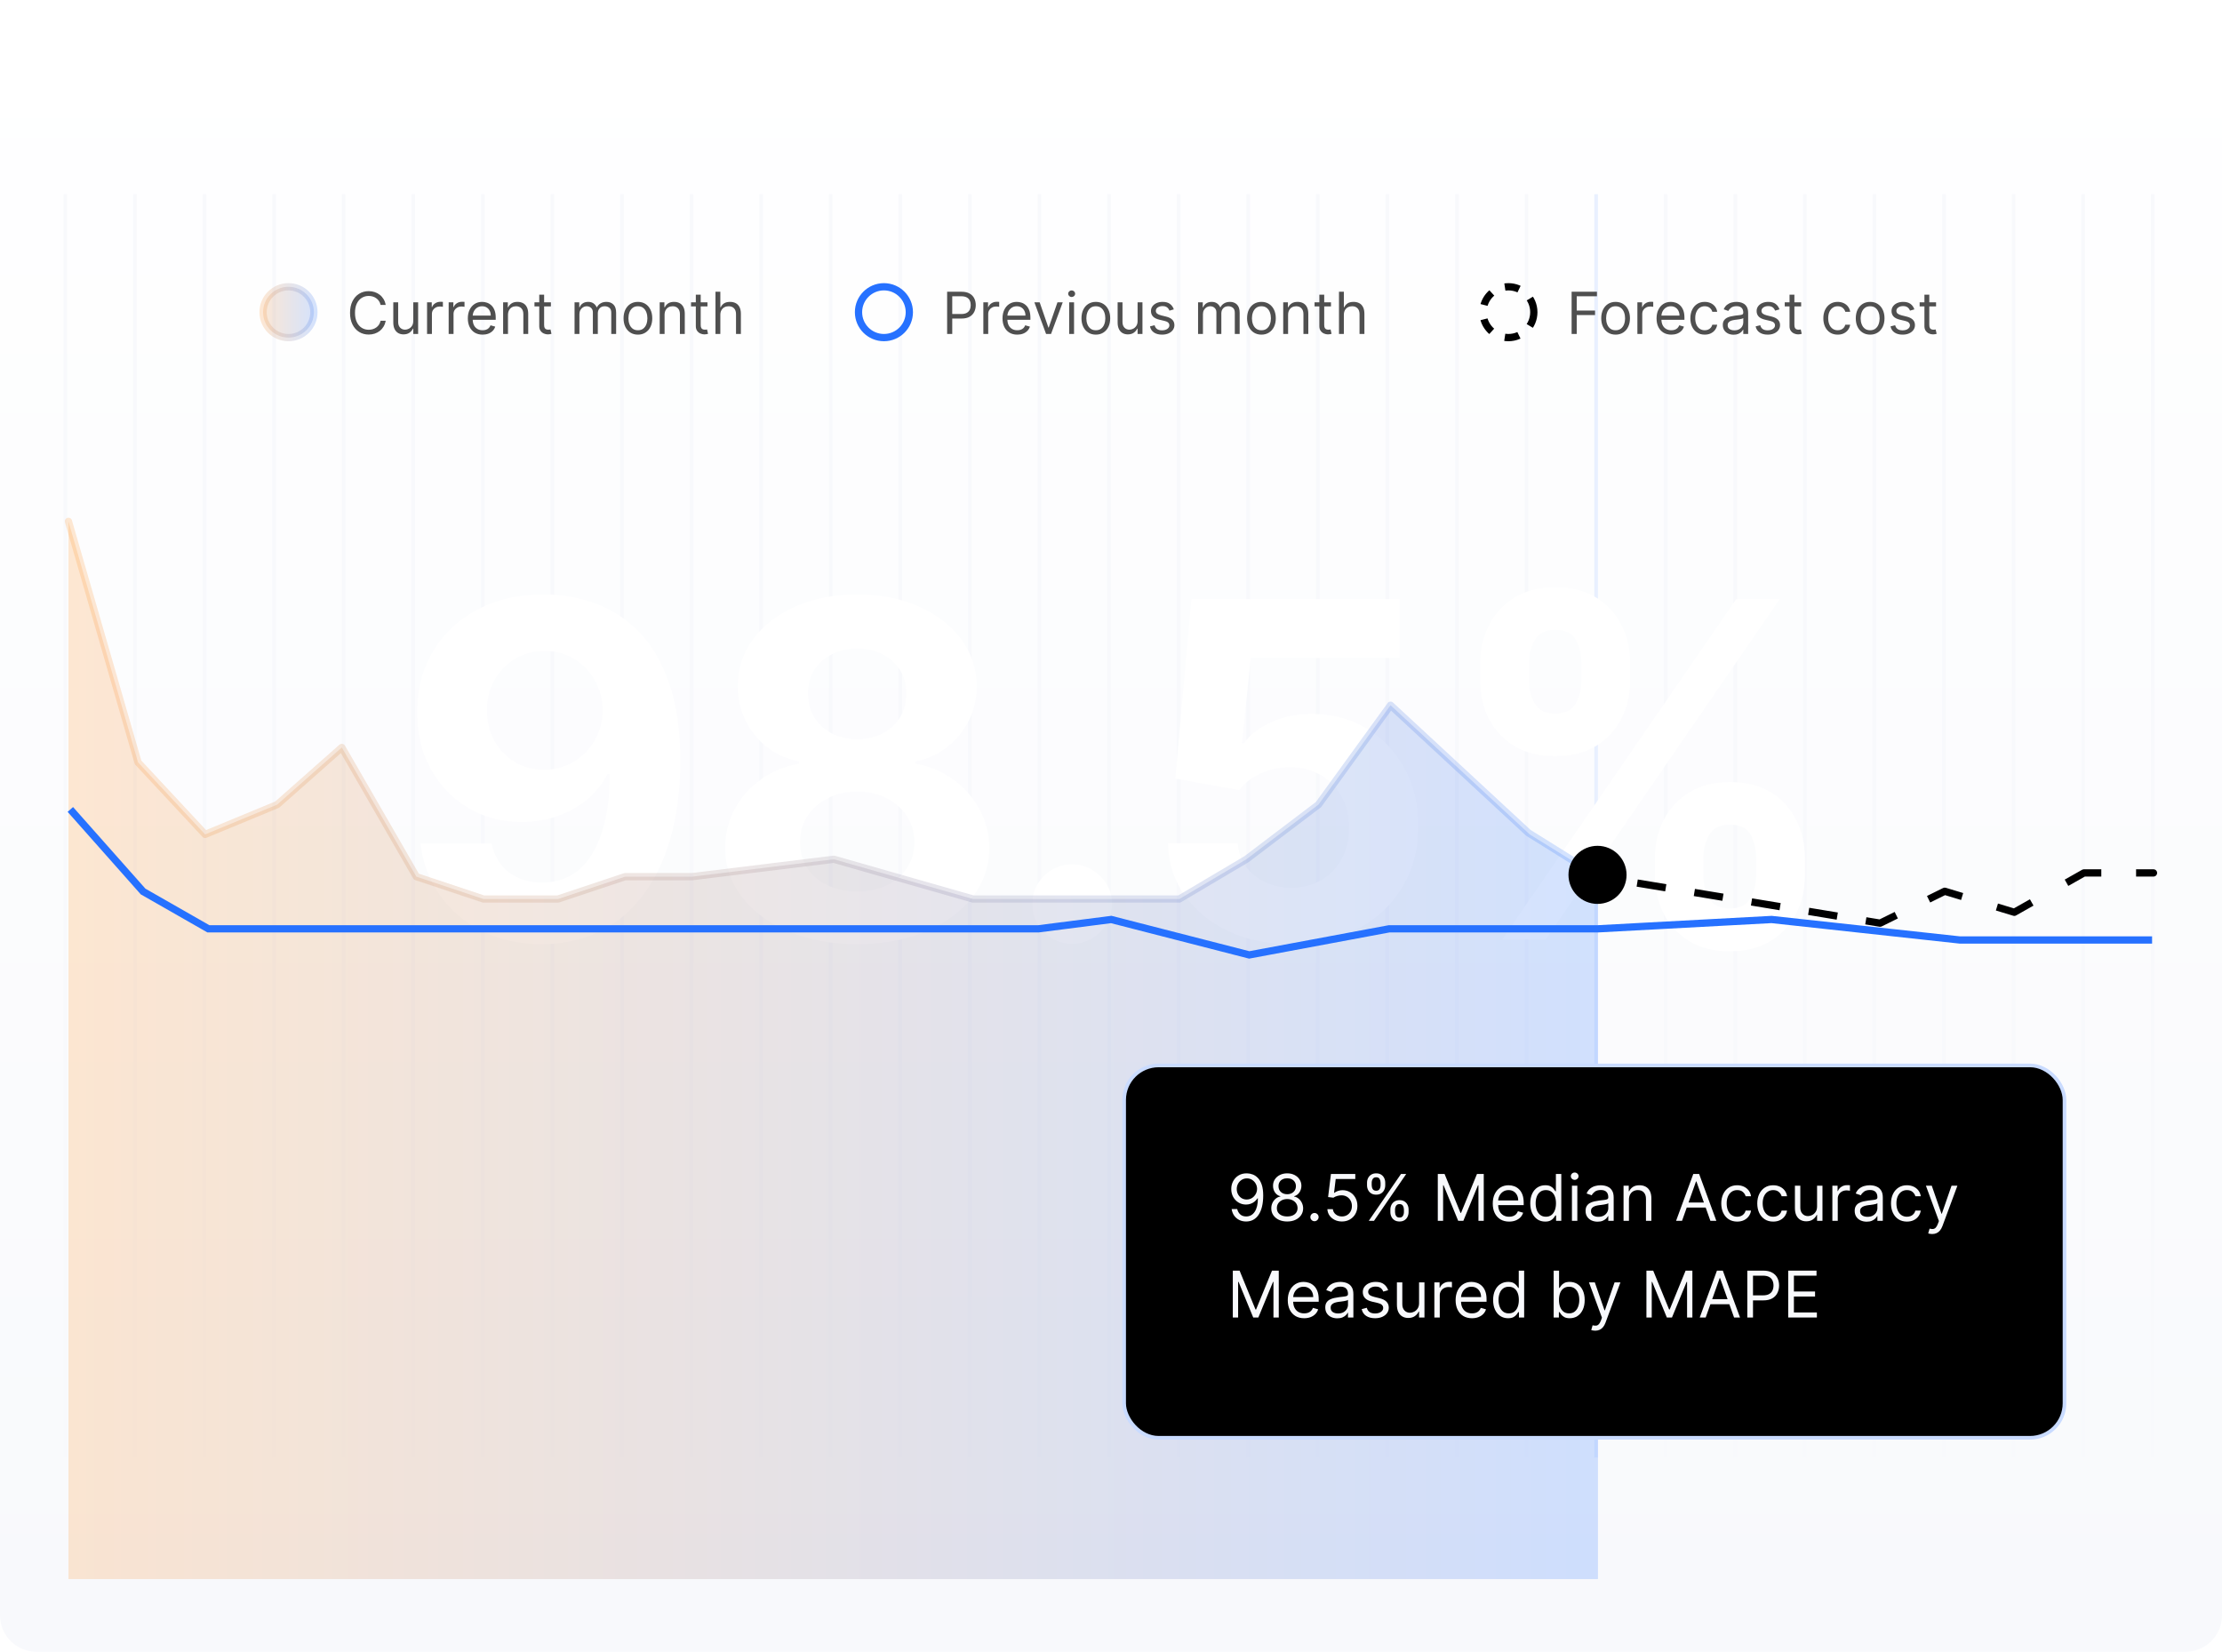 <svg width="612" height="455" viewBox="0 0 612 455" fill="none" xmlns="http://www.w3.org/2000/svg">
<path d="M0 10C0 4.477 4.477 0 10 0L602 0C607.523 0 612 4.477 612 10V445C612 450.523 607.523 455 602 455L10 455C4.477 455 0 450.523 0 445L0 10Z" fill="url(#paint0_linear_1327_868)"/>
<path d="M18 401V54" stroke="#F8F9FC" stroke-linecap="square" stroke-linejoin="round"/>
<path d="M37.164 401V54" stroke="#F8F9FC" stroke-linecap="square" stroke-linejoin="round"/>
<path d="M56.329 401V54" stroke="#F8F9FC" stroke-linecap="square" stroke-linejoin="round"/>
<path d="M75.493 401V54" stroke="#F8F9FC" stroke-linecap="square" stroke-linejoin="round"/>
<path d="M94.657 401V54" stroke="#F8F9FC" stroke-linecap="square" stroke-linejoin="round"/>
<path d="M113.821 401V54" stroke="#F8F9FC" stroke-linecap="square" stroke-linejoin="round"/>
<path d="M132.986 401V54" stroke="#F8F9FC" stroke-linecap="square" stroke-linejoin="round"/>
<path d="M152.15 401V54" stroke="#F8F9FC" stroke-linecap="square" stroke-linejoin="round"/>
<path d="M171.314 401V54" stroke="#F8F9FC" stroke-linecap="square" stroke-linejoin="round"/>
<path d="M190.479 401V54" stroke="#F8F9FC" stroke-linecap="square" stroke-linejoin="round"/>
<path d="M209.644 401V54" stroke="#F8F9FC" stroke-linecap="square" stroke-linejoin="round"/>
<path d="M228.808 401V54" stroke="#F8F9FC" stroke-linecap="square" stroke-linejoin="round"/>
<path d="M247.972 401V54" stroke="#F8F9FC" stroke-linecap="square" stroke-linejoin="round"/>
<path d="M267.136 401V54" stroke="#F8F9FC" stroke-linecap="square" stroke-linejoin="round"/>
<path d="M286.301 401V54" stroke="#F8F9FC" stroke-linecap="square" stroke-linejoin="round"/>
<path d="M305.465 401V54" stroke="#F8F9FC" stroke-linecap="square" stroke-linejoin="round"/>
<path d="M324.629 401V54" stroke="#F8F9FC" stroke-linecap="square" stroke-linejoin="round"/>
<path d="M343.794 401V54" stroke="#F8F9FC" stroke-linecap="square" stroke-linejoin="round"/>
<path d="M362.958 401V54" stroke="#F8F9FC" stroke-linecap="square" stroke-linejoin="round"/>
<path d="M382.122 401V54" stroke="#F8F9FC" stroke-linecap="square" stroke-linejoin="round"/>
<path d="M401.286 401V54" stroke="#F8F9FC" stroke-linecap="square" stroke-linejoin="round"/>
<path d="M420.451 401V54" stroke="#F8F9FC" stroke-linecap="square" stroke-linejoin="round"/>
<path d="M439.615 401V54" stroke="#E9F0FF" stroke-linecap="square" stroke-linejoin="round"/>
<path d="M458.779 401V54" stroke="#F8F9FC" stroke-linecap="square" stroke-linejoin="round"/>
<path d="M477.943 401V54" stroke="#F8F9FC" stroke-linecap="square" stroke-linejoin="round"/>
<path d="M497.108 401V54" stroke="#F8F9FC" stroke-linecap="square" stroke-linejoin="round"/>
<path d="M516.272 401V54" stroke="#F8F9FC" stroke-linecap="square" stroke-linejoin="round"/>
<path d="M535.437 401V54" stroke="#F8F9FC" stroke-linecap="square" stroke-linejoin="round"/>
<path d="M554.601 401V54" stroke="#F8F9FC" stroke-linecap="square" stroke-linejoin="round"/>
<path d="M573.766 401V54" stroke="#F8F9FC" stroke-linecap="square" stroke-linejoin="round"/>
<path d="M592.93 401V54" stroke="#F8F9FC" stroke-linecap="square" stroke-linejoin="round"/>
<g filter="url(#filter0_d_1327_868)">
<path d="M455.807 237.226V232.281C455.807 228.526 456.601 225.077 458.188 221.933C459.806 218.758 462.141 216.224 465.194 214.332C468.277 212.409 472.032 211.447 476.458 211.447C480.945 211.447 484.715 212.393 487.768 214.286C490.851 216.179 493.171 218.712 494.728 221.887C496.315 225.031 497.109 228.496 497.109 232.281V237.226C497.109 240.981 496.315 244.446 494.728 247.621C493.14 250.765 490.805 253.283 487.722 255.176C484.639 257.099 480.884 258.06 476.458 258.06C471.971 258.06 468.201 257.099 465.148 255.176C462.095 253.283 459.775 250.765 458.188 247.621C456.601 244.446 455.807 240.981 455.807 237.226ZM469.132 232.281V237.226C469.132 239.394 469.651 241.439 470.688 243.362C471.757 245.285 473.68 246.247 476.458 246.247C479.236 246.247 481.128 245.301 482.136 243.408C483.174 241.515 483.693 239.455 483.693 237.226V232.281C483.693 230.053 483.204 227.977 482.227 226.054C481.251 224.131 479.327 223.169 476.458 223.169C473.711 223.169 471.803 224.131 470.734 226.054C469.666 227.977 469.132 230.053 469.132 232.281ZM407.683 183.562V178.616C407.683 174.831 408.492 171.366 410.109 168.222C411.727 165.047 414.063 162.514 417.115 160.621C420.198 158.729 423.923 157.782 428.288 157.782C432.806 157.782 436.591 158.729 439.643 160.621C442.696 162.514 445.016 165.047 446.603 168.222C448.191 171.366 448.984 174.831 448.984 178.616V183.562C448.984 187.347 448.176 190.811 446.558 193.956C444.97 197.1 442.635 199.618 439.552 201.511C436.499 203.373 432.745 204.304 428.288 204.304C423.831 204.304 420.061 203.358 416.978 201.465C413.925 199.542 411.605 197.024 410.018 193.91C408.461 190.766 407.683 187.316 407.683 183.562ZM421.099 178.616V183.562C421.099 185.79 421.618 187.85 422.656 189.743C423.724 191.636 425.601 192.582 428.288 192.582C431.096 192.582 433.004 191.636 434.011 189.743C435.049 187.85 435.568 185.79 435.568 183.562V178.616C435.568 176.388 435.08 174.312 434.103 172.389C433.126 170.466 431.188 169.504 428.288 169.504C425.571 169.504 423.694 170.481 422.656 172.435C421.618 174.388 421.099 176.449 421.099 178.616ZM413.727 254.809L478.198 161.033H490.195L425.724 254.809H413.727Z" fill="white"/>
<path d="M355.619 256.093C349.148 256.093 343.378 254.903 338.311 252.522C333.274 250.141 329.275 246.859 326.314 242.677C323.353 238.495 321.812 233.703 321.689 228.299H340.921C341.135 231.932 342.661 234.878 345.5 237.137C348.339 239.396 351.712 240.525 355.619 240.525C358.733 240.525 361.48 239.838 363.861 238.465C366.273 237.06 368.15 235.122 369.493 232.649C370.867 230.146 371.554 227.277 371.554 224.041C371.554 220.744 370.852 217.844 369.448 215.341C368.074 212.838 366.166 210.884 363.724 209.48C361.282 208.076 358.489 207.359 355.344 207.328C352.597 207.328 349.926 207.893 347.331 209.022C344.767 210.152 342.768 211.693 341.333 213.647L323.704 210.487L328.146 161.035H385.474V177.245H344.492L342.066 200.734H342.615C344.264 198.414 346.751 196.491 350.079 194.965C353.406 193.439 357.13 192.675 361.251 192.675C366.899 192.675 371.935 194.003 376.362 196.659C380.788 199.315 384.283 202.963 386.847 207.603C389.412 212.212 390.678 217.524 390.648 223.537C390.678 229.856 389.213 235.473 386.252 240.388C383.322 245.272 379.216 249.118 373.935 251.927C368.684 254.704 362.579 256.093 355.619 256.093Z" fill="white"/>
<path d="M295.303 256C292.281 256 289.686 254.932 287.519 252.795C285.382 250.628 284.313 248.033 284.313 245.011C284.313 242.02 285.382 239.455 287.519 237.319C289.686 235.182 292.281 234.113 295.303 234.113C298.233 234.113 300.798 235.182 302.995 237.319C305.193 239.455 306.292 242.02 306.292 245.011C306.292 247.026 305.773 248.873 304.735 250.552C303.728 252.2 302.4 253.528 300.752 254.535C299.103 255.512 297.287 256 295.303 256Z" fill="white"/>
<path d="M236.098 256.092C229.046 256.092 222.773 254.948 217.278 252.658C211.814 250.338 207.525 247.179 204.412 243.18C201.298 239.181 199.741 234.648 199.741 229.58C199.741 225.673 200.626 222.086 202.397 218.82C204.198 215.523 206.64 212.791 209.723 210.624C212.806 208.426 216.256 207.022 220.072 206.411V205.77C215.065 204.763 211.005 202.336 207.892 198.49C204.778 194.613 203.221 190.11 203.221 184.982C203.221 180.128 204.641 175.809 207.48 172.023C210.319 168.208 214.211 165.216 219.156 163.049C224.132 160.851 229.779 159.752 236.098 159.752C242.417 159.752 248.049 160.851 252.994 163.049C257.97 165.247 261.877 168.253 264.716 172.069C267.555 175.854 268.99 180.159 269.02 184.982C268.99 190.141 267.402 194.643 264.258 198.49C261.114 202.336 257.084 204.763 252.17 205.77V206.411C255.925 207.022 259.328 208.426 262.381 210.624C265.464 212.791 267.906 215.523 269.707 218.82C271.539 222.086 272.47 225.673 272.5 229.58C272.47 234.648 270.898 239.181 267.784 243.18C264.67 247.179 260.366 250.338 254.871 252.658C249.407 254.948 243.149 256.092 236.098 256.092ZM236.098 241.531C239.242 241.531 241.989 240.967 244.34 239.837C246.69 238.677 248.522 237.09 249.835 235.075C251.178 233.03 251.849 230.679 251.849 228.024C251.849 225.307 251.162 222.91 249.789 220.835C248.415 218.728 246.553 217.08 244.202 215.889C241.852 214.668 239.15 214.058 236.098 214.058C233.076 214.058 230.374 214.668 227.993 215.889C225.612 217.08 223.735 218.728 222.361 220.835C221.018 222.91 220.346 225.307 220.346 228.024C220.346 230.679 221.003 233.03 222.315 235.075C223.628 237.09 225.475 238.677 227.856 239.837C230.237 240.967 232.984 241.531 236.098 241.531ZM236.098 199.634C238.723 199.634 241.058 199.1 243.104 198.032C245.149 196.963 246.751 195.483 247.911 193.59C249.071 191.698 249.651 189.515 249.651 187.042C249.651 184.6 249.071 182.463 247.911 180.632C246.751 178.77 245.164 177.32 243.149 176.282C241.135 175.213 238.784 174.679 236.098 174.679C233.442 174.679 231.092 175.213 229.046 176.282C227.001 177.32 225.398 178.77 224.238 180.632C223.109 182.463 222.544 184.6 222.544 187.042C222.544 189.515 223.124 191.698 224.284 193.59C225.444 195.483 227.047 196.963 229.092 198.032C231.137 199.1 233.473 199.634 236.098 199.634Z" fill="white"/>
<path d="M149.922 159.75C154.745 159.75 159.385 160.559 163.842 162.177C168.329 163.795 172.328 166.375 175.838 169.916C179.379 173.457 182.173 178.158 184.218 184.019C186.294 189.849 187.347 197.008 187.377 205.494C187.377 213.461 186.477 220.574 184.676 226.832C182.905 233.059 180.356 238.355 177.029 242.72C173.702 247.086 169.687 250.413 164.986 252.702C160.285 254.961 155.035 256.091 149.235 256.091C142.977 256.091 137.452 254.885 132.659 252.474C127.867 250.031 124.005 246.719 121.075 242.537C118.175 238.325 116.419 233.593 115.809 228.343H135.361C136.124 231.762 137.727 234.417 140.169 236.31C142.611 238.172 145.633 239.103 149.235 239.103C155.34 239.103 159.98 236.447 163.155 231.136C166.33 225.794 167.932 218.483 167.963 209.203H167.322C165.917 211.95 164.025 214.316 161.644 216.3C159.263 218.254 156.531 219.765 153.448 220.833C150.395 221.902 147.144 222.436 143.694 222.436C138.169 222.436 133.239 221.138 128.905 218.544C124.57 215.949 121.151 212.377 118.648 207.829C116.145 203.281 114.893 198.091 114.893 192.261C114.863 185.972 116.313 180.371 119.243 175.456C122.174 170.541 126.264 166.695 131.515 163.917C136.796 161.109 142.931 159.72 149.922 159.75ZM150.059 175.319C146.976 175.319 144.229 176.051 141.817 177.517C139.436 178.982 137.543 180.951 136.139 183.423C134.766 185.896 134.094 188.659 134.124 191.711C134.124 194.794 134.796 197.572 136.139 200.045C137.513 202.487 139.375 204.441 141.725 205.906C144.107 207.341 146.823 208.058 149.876 208.058C152.165 208.058 154.287 207.631 156.241 206.776C158.194 205.921 159.889 204.746 161.323 203.25C162.789 201.724 163.933 199.969 164.757 197.984C165.582 196 165.994 193.894 165.994 191.666C165.963 188.704 165.261 185.988 163.887 183.515C162.514 181.042 160.621 179.058 158.21 177.562C155.798 176.067 153.081 175.319 150.059 175.319Z" fill="white"/>
</g>
<path d="M260.866 92V80.364H264.798C265.711 80.364 266.457 80.528 267.037 80.858C267.62 81.184 268.052 81.625 268.332 82.182C268.612 82.739 268.752 83.36 268.752 84.046C268.752 84.731 268.612 85.354 268.332 85.915C268.056 86.475 267.627 86.922 267.048 87.256C266.468 87.585 265.726 87.75 264.821 87.75H262.002V86.5H264.775C265.4 86.5 265.902 86.392 266.281 86.176C266.66 85.96 266.934 85.669 267.105 85.301C267.279 84.93 267.366 84.511 267.366 84.046C267.366 83.579 267.279 83.163 267.105 82.796C266.934 82.428 266.658 82.14 266.275 81.932C265.893 81.72 265.385 81.614 264.752 81.614H262.275V92H260.866ZM270.841 92V83.273H272.136V84.591H272.227C272.386 84.159 272.674 83.809 273.091 83.54C273.507 83.271 273.977 83.136 274.5 83.136C274.598 83.136 274.721 83.138 274.869 83.142C275.017 83.146 275.128 83.151 275.204 83.159V84.523C275.159 84.511 275.055 84.494 274.892 84.472C274.733 84.445 274.564 84.432 274.386 84.432C273.962 84.432 273.583 84.521 273.25 84.699C272.92 84.873 272.659 85.115 272.466 85.426C272.276 85.733 272.181 86.083 272.181 86.477V92H270.841ZM280.187 92.182C279.346 92.182 278.621 91.996 278.011 91.625C277.405 91.25 276.937 90.727 276.608 90.057C276.282 89.383 276.119 88.599 276.119 87.704C276.119 86.811 276.282 86.023 276.608 85.341C276.937 84.655 277.395 84.121 277.983 83.739C278.574 83.352 279.263 83.159 280.051 83.159C280.505 83.159 280.954 83.235 281.397 83.386C281.841 83.538 282.244 83.784 282.608 84.125C282.971 84.462 283.261 84.909 283.477 85.466C283.693 86.023 283.801 86.708 283.801 87.523V88.091H277.074V86.932H282.437C282.437 86.439 282.339 86 282.142 85.614C281.949 85.227 281.672 84.922 281.312 84.699C280.956 84.475 280.536 84.364 280.051 84.364C279.517 84.364 279.055 84.496 278.664 84.761C278.278 85.023 277.981 85.364 277.772 85.784C277.564 86.204 277.46 86.655 277.46 87.136V87.909C277.46 88.568 277.574 89.127 277.801 89.585C278.032 90.04 278.352 90.386 278.761 90.625C279.17 90.86 279.645 90.977 280.187 90.977C280.539 90.977 280.858 90.928 281.142 90.829C281.43 90.727 281.678 90.576 281.886 90.375C282.094 90.171 282.255 89.917 282.369 89.614L283.664 89.977C283.528 90.417 283.299 90.803 282.977 91.136C282.655 91.466 282.257 91.724 281.784 91.909C281.31 92.091 280.778 92.182 280.187 92.182ZM292.711 83.273L289.484 92H288.12L284.893 83.273H286.348L288.757 90.227H288.848L291.257 83.273H292.711ZM294.481 92V83.273H295.822V92H294.481ZM295.163 81.818C294.902 81.818 294.676 81.729 294.487 81.551C294.301 81.373 294.208 81.159 294.208 80.909C294.208 80.659 294.301 80.445 294.487 80.267C294.676 80.089 294.902 80 295.163 80C295.424 80 295.648 80.089 295.833 80.267C296.023 80.445 296.118 80.659 296.118 80.909C296.118 81.159 296.023 81.373 295.833 81.551C295.648 81.729 295.424 81.818 295.163 81.818ZM301.824 92.182C301.036 92.182 300.344 91.994 299.75 91.619C299.159 91.244 298.697 90.72 298.363 90.046C298.034 89.371 297.869 88.583 297.869 87.682C297.869 86.773 298.034 85.979 298.363 85.301C298.697 84.623 299.159 84.097 299.75 83.722C300.344 83.347 301.036 83.159 301.824 83.159C302.611 83.159 303.301 83.347 303.892 83.722C304.486 84.097 304.949 84.623 305.278 85.301C305.611 85.979 305.778 86.773 305.778 87.682C305.778 88.583 305.611 89.371 305.278 90.046C304.949 90.72 304.486 91.244 303.892 91.619C303.301 91.994 302.611 92.182 301.824 92.182ZM301.824 90.977C302.422 90.977 302.914 90.824 303.301 90.517C303.687 90.21 303.973 89.807 304.159 89.307C304.344 88.807 304.437 88.265 304.437 87.682C304.437 87.099 304.344 86.555 304.159 86.051C303.973 85.547 303.687 85.14 303.301 84.829C302.914 84.519 302.422 84.364 301.824 84.364C301.225 84.364 300.733 84.519 300.346 84.829C299.96 85.14 299.674 85.547 299.488 86.051C299.303 86.555 299.21 87.099 299.21 87.682C299.21 88.265 299.303 88.807 299.488 89.307C299.674 89.807 299.96 90.21 300.346 90.517C300.733 90.824 301.225 90.977 301.824 90.977ZM313.325 88.432V83.273H314.666V92H313.325V90.523H313.234C313.029 90.966 312.711 91.343 312.279 91.653C311.848 91.96 311.302 92.114 310.643 92.114C310.098 92.114 309.613 91.994 309.189 91.756C308.764 91.513 308.431 91.15 308.189 90.665C307.946 90.176 307.825 89.561 307.825 88.818V83.273H309.166V88.727C309.166 89.364 309.344 89.871 309.7 90.25C310.06 90.629 310.518 90.818 311.075 90.818C311.408 90.818 311.747 90.733 312.092 90.562C312.44 90.392 312.732 90.131 312.967 89.778C313.206 89.426 313.325 88.977 313.325 88.432ZM323.304 85.227L322.099 85.568C322.023 85.367 321.912 85.172 321.764 84.983C321.62 84.79 321.423 84.631 321.173 84.506C320.923 84.381 320.603 84.318 320.213 84.318C319.679 84.318 319.234 84.441 318.877 84.688C318.525 84.93 318.349 85.239 318.349 85.614C318.349 85.947 318.47 86.21 318.713 86.403C318.955 86.597 319.334 86.758 319.849 86.886L321.145 87.204C321.925 87.394 322.506 87.684 322.889 88.074C323.271 88.46 323.463 88.958 323.463 89.568C323.463 90.068 323.319 90.515 323.031 90.909C322.747 91.303 322.349 91.614 321.838 91.841C321.326 92.068 320.732 92.182 320.054 92.182C319.163 92.182 318.427 91.989 317.843 91.602C317.26 91.216 316.891 90.651 316.735 89.909L318.008 89.591C318.129 90.061 318.359 90.413 318.696 90.648C319.037 90.883 319.482 91 320.031 91C320.656 91 321.152 90.867 321.52 90.602C321.891 90.333 322.076 90.011 322.076 89.636C322.076 89.333 321.97 89.079 321.758 88.875C321.546 88.667 321.22 88.511 320.781 88.409L319.326 88.068C318.527 87.879 317.94 87.585 317.565 87.188C317.194 86.786 317.008 86.284 317.008 85.682C317.008 85.189 317.146 84.754 317.423 84.375C317.703 83.996 318.084 83.699 318.565 83.483C319.05 83.267 319.599 83.159 320.213 83.159C321.076 83.159 321.754 83.349 322.247 83.727C322.743 84.106 323.095 84.606 323.304 85.227ZM329.981 92V83.273H331.277V84.636H331.39C331.572 84.171 331.866 83.809 332.271 83.551C332.676 83.29 333.163 83.159 333.731 83.159C334.307 83.159 334.786 83.29 335.169 83.551C335.555 83.809 335.856 84.171 336.072 84.636H336.163C336.386 84.186 336.722 83.828 337.169 83.562C337.616 83.294 338.152 83.159 338.777 83.159C339.557 83.159 340.195 83.403 340.691 83.892C341.188 84.377 341.436 85.133 341.436 86.159V92H340.095V86.159C340.095 85.515 339.919 85.055 339.566 84.778C339.214 84.502 338.799 84.364 338.322 84.364C337.708 84.364 337.233 84.549 336.896 84.921C336.559 85.288 336.39 85.754 336.39 86.318V92H335.027V86.023C335.027 85.526 334.866 85.127 334.544 84.824C334.222 84.517 333.807 84.364 333.299 84.364C332.951 84.364 332.625 84.456 332.322 84.642C332.023 84.828 331.78 85.085 331.595 85.415C331.413 85.74 331.322 86.117 331.322 86.546V92H329.981ZM347.433 92.182C346.645 92.182 345.954 91.994 345.359 91.619C344.768 91.244 344.306 90.72 343.973 90.046C343.643 89.371 343.478 88.583 343.478 87.682C343.478 86.773 343.643 85.979 343.973 85.301C344.306 84.623 344.768 84.097 345.359 83.722C345.954 83.347 346.645 83.159 347.433 83.159C348.221 83.159 348.91 83.347 349.501 83.722C350.096 84.097 350.558 84.623 350.887 85.301C351.221 85.979 351.387 86.773 351.387 87.682C351.387 88.583 351.221 89.371 350.887 90.046C350.558 90.72 350.096 91.244 349.501 91.619C348.91 91.994 348.221 92.182 347.433 92.182ZM347.433 90.977C348.031 90.977 348.524 90.824 348.91 90.517C349.297 90.21 349.583 89.807 349.768 89.307C349.954 88.807 350.047 88.265 350.047 87.682C350.047 87.099 349.954 86.555 349.768 86.051C349.583 85.547 349.297 85.14 348.91 84.829C348.524 84.519 348.031 84.364 347.433 84.364C346.834 84.364 346.342 84.519 345.956 84.829C345.569 85.14 345.283 85.547 345.098 86.051C344.912 86.555 344.819 87.099 344.819 87.682C344.819 88.265 344.912 88.807 345.098 89.307C345.283 89.807 345.569 90.21 345.956 90.517C346.342 90.824 346.834 90.977 347.433 90.977ZM354.775 86.75V92H353.434V83.273H354.73V84.636H354.843C355.048 84.193 355.359 83.837 355.775 83.568C356.192 83.296 356.73 83.159 357.389 83.159C357.98 83.159 358.497 83.28 358.94 83.523C359.383 83.761 359.728 84.125 359.974 84.614C360.22 85.099 360.343 85.712 360.343 86.454V92H359.002V86.546C359.002 85.86 358.824 85.326 358.468 84.943C358.112 84.557 357.624 84.364 357.002 84.364C356.574 84.364 356.192 84.456 355.855 84.642C355.521 84.828 355.258 85.099 355.065 85.454C354.872 85.811 354.775 86.242 354.775 86.75ZM366.589 83.273V84.409H362.066V83.273H366.589ZM363.385 81.182H364.725V89.5C364.725 89.879 364.78 90.163 364.89 90.352C365.004 90.538 365.148 90.663 365.322 90.727C365.5 90.788 365.688 90.818 365.885 90.818C366.032 90.818 366.154 90.811 366.248 90.796C366.343 90.776 366.419 90.761 366.475 90.75L366.748 91.954C366.657 91.989 366.53 92.023 366.368 92.057C366.205 92.095 365.998 92.114 365.748 92.114C365.369 92.114 364.998 92.032 364.635 91.869C364.275 91.706 363.975 91.458 363.737 91.125C363.502 90.792 363.385 90.371 363.385 89.864V81.182ZM370.135 86.75V92H368.794V80.364H370.135V84.636H370.248C370.453 84.186 370.76 83.828 371.169 83.562C371.582 83.294 372.131 83.159 372.816 83.159C373.411 83.159 373.932 83.278 374.379 83.517C374.826 83.752 375.172 84.114 375.419 84.602C375.669 85.087 375.794 85.704 375.794 86.454V92H374.453V86.546C374.453 85.852 374.273 85.316 373.913 84.938C373.557 84.555 373.063 84.364 372.43 84.364C371.991 84.364 371.597 84.456 371.248 84.642C370.904 84.828 370.631 85.099 370.43 85.454C370.233 85.811 370.135 86.242 370.135 86.75Z" fill="#4F4F4F"/>
<circle cx="243.457" cy="86" r="7" stroke="#2671FF" stroke-width="2"/>
<path d="M106.23 84H104.821C104.737 83.595 104.592 83.239 104.383 82.932C104.179 82.625 103.929 82.367 103.633 82.159C103.342 81.947 103.018 81.788 102.662 81.682C102.306 81.576 101.934 81.523 101.548 81.523C100.843 81.523 100.205 81.701 99.633 82.057C99.065 82.413 98.612 82.938 98.275 83.631C97.942 84.324 97.775 85.174 97.775 86.182C97.775 87.189 97.942 88.04 98.275 88.733C98.612 89.426 99.065 89.951 99.633 90.307C100.205 90.663 100.843 90.841 101.548 90.841C101.934 90.841 102.306 90.788 102.662 90.682C103.018 90.576 103.342 90.419 103.633 90.21C103.929 89.998 104.179 89.739 104.383 89.432C104.592 89.121 104.737 88.765 104.821 88.364H106.23C106.124 88.958 105.931 89.49 105.65 89.96C105.37 90.43 105.021 90.829 104.605 91.159C104.188 91.485 103.72 91.733 103.201 91.903C102.686 92.074 102.135 92.159 101.548 92.159C100.556 92.159 99.673 91.917 98.9 91.432C98.127 90.947 97.519 90.258 97.076 89.364C96.633 88.47 96.412 87.409 96.412 86.182C96.412 84.954 96.633 83.894 97.076 83C97.519 82.106 98.127 81.417 98.9 80.932C99.673 80.447 100.556 80.204 101.548 80.204C102.135 80.204 102.686 80.29 103.201 80.46C103.72 80.631 104.188 80.881 104.605 81.21C105.021 81.536 105.37 81.934 105.65 82.403C105.931 82.869 106.124 83.401 106.23 84ZM113.825 88.432V83.273H115.166V92H113.825V90.523H113.734C113.529 90.966 113.211 91.343 112.779 91.653C112.348 91.96 111.802 92.114 111.143 92.114C110.598 92.114 110.113 91.994 109.689 91.756C109.264 91.513 108.931 91.15 108.689 90.665C108.446 90.176 108.325 89.561 108.325 88.818V83.273H109.666V88.727C109.666 89.364 109.844 89.871 110.2 90.25C110.56 90.629 111.018 90.818 111.575 90.818C111.908 90.818 112.247 90.733 112.592 90.562C112.94 90.392 113.232 90.131 113.467 89.778C113.706 89.426 113.825 88.977 113.825 88.432ZM117.622 92V83.273H118.917V84.591H119.008C119.167 84.159 119.455 83.809 119.872 83.54C120.288 83.271 120.758 83.136 121.281 83.136C121.379 83.136 121.502 83.138 121.65 83.142C121.798 83.146 121.91 83.151 121.985 83.159V84.523C121.94 84.511 121.836 84.494 121.673 84.472C121.514 84.445 121.345 84.432 121.167 84.432C120.743 84.432 120.364 84.521 120.031 84.699C119.701 84.873 119.44 85.115 119.247 85.426C119.057 85.733 118.963 86.083 118.963 86.477V92H117.622ZM123.575 92V83.273H124.87V84.591H124.961C125.12 84.159 125.408 83.809 125.825 83.54C126.242 83.271 126.711 83.136 127.234 83.136C127.333 83.136 127.456 83.138 127.603 83.142C127.751 83.146 127.863 83.151 127.939 83.159V84.523C127.893 84.511 127.789 84.494 127.626 84.472C127.467 84.445 127.298 84.432 127.12 84.432C126.696 84.432 126.317 84.521 125.984 84.699C125.654 84.873 125.393 85.115 125.2 85.426C125.011 85.733 124.916 86.083 124.916 86.477V92H123.575ZM132.922 92.182C132.081 92.182 131.355 91.996 130.745 91.625C130.139 91.25 129.672 90.727 129.342 90.057C129.016 89.383 128.853 88.599 128.853 87.704C128.853 86.811 129.016 86.023 129.342 85.341C129.672 84.655 130.13 84.121 130.717 83.739C131.308 83.352 131.997 83.159 132.785 83.159C133.24 83.159 133.689 83.235 134.132 83.386C134.575 83.538 134.978 83.784 135.342 84.125C135.706 84.462 135.995 84.909 136.211 85.466C136.427 86.023 136.535 86.708 136.535 87.523V88.091H129.808V86.932H135.172C135.172 86.439 135.073 86 134.876 85.614C134.683 85.227 134.406 84.922 134.047 84.699C133.69 84.475 133.27 84.364 132.785 84.364C132.251 84.364 131.789 84.496 131.399 84.761C131.012 85.023 130.715 85.364 130.507 85.784C130.298 86.204 130.194 86.655 130.194 87.136V87.909C130.194 88.568 130.308 89.127 130.535 89.585C130.766 90.04 131.086 90.386 131.495 90.625C131.904 90.86 132.38 90.977 132.922 90.977C133.274 90.977 133.592 90.928 133.876 90.829C134.164 90.727 134.412 90.576 134.62 90.375C134.829 90.171 134.99 89.917 135.103 89.614L136.399 89.977C136.262 90.417 136.033 90.803 135.711 91.136C135.389 91.466 134.992 91.724 134.518 91.909C134.045 92.091 133.512 92.182 132.922 92.182ZM139.916 86.75V92H138.575V83.273H139.87V84.636H139.984C140.189 84.193 140.499 83.837 140.916 83.568C141.333 83.296 141.87 83.159 142.529 83.159C143.12 83.159 143.637 83.28 144.081 83.523C144.524 83.761 144.868 84.125 145.115 84.614C145.361 85.099 145.484 85.712 145.484 86.454V92H144.143V86.546C144.143 85.86 143.965 85.326 143.609 84.943C143.253 84.557 142.764 84.364 142.143 84.364C141.715 84.364 141.333 84.456 140.995 84.642C140.662 84.828 140.399 85.099 140.206 85.454C140.012 85.811 139.916 86.242 139.916 86.75ZM151.73 83.273V84.409H147.207V83.273H151.73ZM148.525 81.182H149.866V89.5C149.866 89.879 149.921 90.163 150.031 90.352C150.145 90.538 150.288 90.663 150.463 90.727C150.641 90.788 150.828 90.818 151.025 90.818C151.173 90.818 151.294 90.811 151.389 90.796C151.484 90.776 151.559 90.761 151.616 90.75L151.889 91.954C151.798 91.989 151.671 92.023 151.508 92.057C151.345 92.095 151.139 92.114 150.889 92.114C150.51 92.114 150.139 92.032 149.775 91.869C149.415 91.706 149.116 91.458 148.877 91.125C148.643 90.792 148.525 90.371 148.525 89.864V81.182ZM158.247 92V83.273H159.542V84.636H159.656C159.838 84.171 160.131 83.809 160.537 83.551C160.942 83.29 161.429 83.159 161.997 83.159C162.573 83.159 163.052 83.29 163.434 83.551C163.821 83.809 164.122 84.171 164.338 84.636H164.429C164.652 84.186 164.987 83.828 165.434 83.562C165.881 83.294 166.417 83.159 167.042 83.159C167.823 83.159 168.461 83.403 168.957 83.892C169.453 84.377 169.701 85.133 169.701 86.159V92H168.36V86.159C168.36 85.515 168.184 85.055 167.832 84.778C167.48 84.502 167.065 84.364 166.588 84.364C165.974 84.364 165.499 84.549 165.162 84.921C164.824 85.288 164.656 85.754 164.656 86.318V92H163.292V86.023C163.292 85.526 163.131 85.127 162.809 84.824C162.487 84.517 162.073 84.364 161.565 84.364C161.217 84.364 160.891 84.456 160.588 84.642C160.288 84.828 160.046 85.085 159.86 85.415C159.679 85.74 159.588 86.117 159.588 86.546V92H158.247ZM175.699 92.182C174.911 92.182 174.219 91.994 173.625 91.619C173.034 91.244 172.572 90.72 172.238 90.046C171.909 89.371 171.744 88.583 171.744 87.682C171.744 86.773 171.909 85.979 172.238 85.301C172.572 84.623 173.034 84.097 173.625 83.722C174.219 83.347 174.911 83.159 175.699 83.159C176.486 83.159 177.176 83.347 177.767 83.722C178.361 84.097 178.824 84.623 179.153 85.301C179.486 85.979 179.653 86.773 179.653 87.682C179.653 88.583 179.486 89.371 179.153 90.046C178.824 90.72 178.361 91.244 177.767 91.619C177.176 91.994 176.486 92.182 175.699 92.182ZM175.699 90.977C176.297 90.977 176.789 90.824 177.176 90.517C177.562 90.21 177.848 89.807 178.034 89.307C178.219 88.807 178.312 88.265 178.312 87.682C178.312 87.099 178.219 86.555 178.034 86.051C177.848 85.547 177.562 85.14 177.176 84.829C176.789 84.519 176.297 84.364 175.699 84.364C175.1 84.364 174.608 84.519 174.221 84.829C173.835 85.14 173.549 85.547 173.363 86.051C173.178 86.555 173.085 87.099 173.085 87.682C173.085 88.265 173.178 88.807 173.363 89.307C173.549 89.807 173.835 90.21 174.221 90.517C174.608 90.824 175.1 90.977 175.699 90.977ZM183.041 86.75V92H181.7V83.273H182.995V84.636H183.109C183.314 84.193 183.624 83.837 184.041 83.568C184.458 83.296 184.995 83.159 185.654 83.159C186.245 83.159 186.762 83.28 187.206 83.523C187.649 83.761 187.993 84.125 188.24 84.614C188.486 85.099 188.609 85.712 188.609 86.454V92H187.268V86.546C187.268 85.86 187.09 85.326 186.734 84.943C186.378 84.557 185.889 84.364 185.268 84.364C184.84 84.364 184.458 84.456 184.12 84.642C183.787 84.828 183.524 85.099 183.331 85.454C183.137 85.811 183.041 86.242 183.041 86.75ZM194.855 83.273V84.409H190.332V83.273H194.855ZM191.65 81.182H192.991V89.5C192.991 89.879 193.046 90.163 193.156 90.352C193.27 90.538 193.413 90.663 193.588 90.727C193.766 90.788 193.953 90.818 194.15 90.818C194.298 90.818 194.419 90.811 194.514 90.796C194.609 90.776 194.684 90.761 194.741 90.75L195.014 91.954C194.923 91.989 194.796 92.023 194.633 92.057C194.47 92.095 194.264 92.114 194.014 92.114C193.635 92.114 193.264 92.032 192.9 91.869C192.54 91.706 192.241 91.458 192.002 91.125C191.768 90.792 191.65 90.371 191.65 89.864V81.182ZM198.4 86.75V92H197.059V80.364H198.4V84.636H198.514C198.718 84.186 199.025 83.828 199.434 83.562C199.847 83.294 200.396 83.159 201.082 83.159C201.677 83.159 202.198 83.278 202.645 83.517C203.092 83.752 203.438 84.114 203.684 84.602C203.934 85.087 204.059 85.704 204.059 86.454V92H202.718V86.546C202.718 85.852 202.538 85.316 202.179 84.938C201.823 84.555 201.328 84.364 200.696 84.364C200.256 84.364 199.862 84.456 199.514 84.642C199.169 84.828 198.896 85.099 198.696 85.454C198.499 85.811 198.4 86.242 198.4 86.75Z" fill="#4F4F4F"/>
<circle cx="79.457" cy="86" r="7" fill="url(#paint1_linear_1327_868)" stroke="url(#paint2_linear_1327_868)" stroke-width="2"/>
<path d="M432.866 92V80.364H439.843V81.614H434.275V85.546H439.321V86.796H434.275V92H432.866ZM444.98 92.182C444.192 92.182 443.501 91.994 442.906 91.619C442.315 91.244 441.853 90.72 441.52 90.046C441.19 89.371 441.025 88.583 441.025 87.682C441.025 86.773 441.19 85.979 441.52 85.301C441.853 84.623 442.315 84.097 442.906 83.722C443.501 83.347 444.192 83.159 444.98 83.159C445.768 83.159 446.457 83.347 447.048 83.722C447.643 84.097 448.105 84.623 448.434 85.301C448.768 85.979 448.934 86.773 448.934 87.682C448.934 88.583 448.768 89.371 448.434 90.046C448.105 90.72 447.643 91.244 447.048 91.619C446.457 91.994 445.768 92.182 444.98 92.182ZM444.98 90.977C445.578 90.977 446.071 90.824 446.457 90.517C446.843 90.21 447.129 89.807 447.315 89.307C447.501 88.807 447.593 88.265 447.593 87.682C447.593 87.099 447.501 86.555 447.315 86.051C447.129 85.547 446.843 85.14 446.457 84.829C446.071 84.519 445.578 84.364 444.98 84.364C444.381 84.364 443.889 84.519 443.502 84.829C443.116 85.14 442.83 85.547 442.645 86.051C442.459 86.555 442.366 87.099 442.366 87.682C442.366 88.265 442.459 88.807 442.645 89.307C442.83 89.807 443.116 90.21 443.502 90.517C443.889 90.824 444.381 90.977 444.98 90.977ZM450.981 92V83.273H452.277V84.591H452.368C452.527 84.159 452.815 83.809 453.231 83.54C453.648 83.271 454.118 83.136 454.64 83.136C454.739 83.136 454.862 83.138 455.01 83.142C455.157 83.146 455.269 83.151 455.345 83.159V84.523C455.299 84.511 455.195 84.494 455.032 84.472C454.873 84.445 454.705 84.432 454.527 84.432C454.102 84.432 453.724 84.521 453.39 84.699C453.061 84.873 452.799 85.115 452.606 85.426C452.417 85.733 452.322 86.083 452.322 86.477V92H450.981ZM460.328 92.182C459.487 92.182 458.761 91.996 458.152 91.625C457.546 91.25 457.078 90.727 456.748 90.057C456.422 89.383 456.26 88.599 456.26 87.704C456.26 86.811 456.422 86.023 456.748 85.341C457.078 84.655 457.536 84.121 458.123 83.739C458.714 83.352 459.404 83.159 460.191 83.159C460.646 83.159 461.095 83.235 461.538 83.386C461.981 83.538 462.385 83.784 462.748 84.125C463.112 84.462 463.402 84.909 463.618 85.466C463.833 86.023 463.941 86.708 463.941 87.523V88.091H457.214V86.932H462.578C462.578 86.439 462.479 86 462.282 85.614C462.089 85.227 461.813 84.922 461.453 84.699C461.097 84.475 460.676 84.364 460.191 84.364C459.657 84.364 459.195 84.496 458.805 84.761C458.419 85.023 458.121 85.364 457.913 85.784C457.705 86.204 457.6 86.655 457.6 87.136V87.909C457.6 88.568 457.714 89.127 457.941 89.585C458.172 90.04 458.493 90.386 458.902 90.625C459.311 90.86 459.786 90.977 460.328 90.977C460.68 90.977 460.998 90.928 461.282 90.829C461.57 90.727 461.818 90.576 462.027 90.375C462.235 90.171 462.396 89.917 462.51 89.614L463.805 89.977C463.669 90.417 463.44 90.803 463.118 91.136C462.796 91.466 462.398 91.724 461.924 91.909C461.451 92.091 460.919 92.182 460.328 92.182ZM469.527 92.182C468.708 92.182 468.004 91.989 467.413 91.602C466.822 91.216 466.368 90.684 466.049 90.006C465.731 89.328 465.572 88.553 465.572 87.682C465.572 86.796 465.735 86.013 466.061 85.335C466.39 84.653 466.849 84.121 467.436 83.739C468.027 83.352 468.716 83.159 469.504 83.159C470.118 83.159 470.671 83.273 471.163 83.5C471.655 83.727 472.059 84.046 472.373 84.454C472.688 84.864 472.883 85.341 472.958 85.886H471.618C471.515 85.489 471.288 85.136 470.936 84.829C470.587 84.519 470.118 84.364 469.527 84.364C469.004 84.364 468.546 84.5 468.152 84.773C467.761 85.042 467.457 85.422 467.237 85.915C467.021 86.403 466.913 86.977 466.913 87.636C466.913 88.311 467.019 88.898 467.231 89.398C467.447 89.898 467.75 90.286 468.14 90.562C468.534 90.839 468.996 90.977 469.527 90.977C469.875 90.977 470.191 90.917 470.475 90.796C470.76 90.674 471 90.5 471.197 90.273C471.394 90.046 471.534 89.773 471.618 89.454H472.958C472.883 89.97 472.695 90.434 472.396 90.847C472.1 91.256 471.708 91.581 471.22 91.824C470.735 92.062 470.171 92.182 469.527 92.182ZM477.487 92.204C476.934 92.204 476.432 92.1 475.981 91.892C475.53 91.68 475.172 91.375 474.907 90.977C474.642 90.576 474.51 90.091 474.51 89.523C474.51 89.023 474.608 88.617 474.805 88.307C475.002 87.992 475.265 87.746 475.595 87.568C475.924 87.39 476.288 87.258 476.686 87.171C477.087 87.079 477.491 87.008 477.896 86.954C478.426 86.886 478.856 86.835 479.186 86.801C479.519 86.763 479.761 86.701 479.913 86.614C480.068 86.526 480.146 86.375 480.146 86.159V86.114C480.146 85.553 479.993 85.117 479.686 84.807C479.383 84.496 478.922 84.341 478.305 84.341C477.665 84.341 477.163 84.481 476.799 84.761C476.436 85.042 476.18 85.341 476.032 85.659L474.76 85.204C474.987 84.674 475.29 84.261 475.669 83.966C476.051 83.667 476.468 83.458 476.919 83.341C477.373 83.22 477.82 83.159 478.26 83.159C478.54 83.159 478.862 83.193 479.225 83.261C479.593 83.326 479.947 83.46 480.288 83.665C480.633 83.869 480.919 84.178 481.146 84.591C481.373 85.004 481.487 85.557 481.487 86.25V92H480.146V90.818H480.078C479.987 91.008 479.835 91.21 479.623 91.426C479.411 91.642 479.129 91.826 478.777 91.977C478.424 92.129 477.994 92.204 477.487 92.204ZM477.691 91C478.222 91 478.669 90.896 479.032 90.688C479.4 90.479 479.676 90.21 479.862 89.881C480.051 89.551 480.146 89.204 480.146 88.841V87.614C480.089 87.682 479.964 87.744 479.771 87.801C479.582 87.854 479.362 87.901 479.112 87.943C478.866 87.981 478.625 88.015 478.39 88.046C478.159 88.072 477.972 88.095 477.828 88.114C477.479 88.159 477.154 88.233 476.85 88.335C476.551 88.434 476.309 88.583 476.123 88.784C475.941 88.981 475.85 89.25 475.85 89.591C475.85 90.057 476.023 90.409 476.368 90.648C476.716 90.883 477.157 91 477.691 91ZM490.116 85.227L488.912 85.568C488.836 85.367 488.724 85.172 488.576 84.983C488.432 84.79 488.235 84.631 487.985 84.506C487.735 84.381 487.415 84.318 487.025 84.318C486.491 84.318 486.046 84.441 485.69 84.688C485.338 84.93 485.162 85.239 485.162 85.614C485.162 85.947 485.283 86.21 485.525 86.403C485.768 86.597 486.146 86.758 486.662 86.886L487.957 87.204C488.737 87.394 489.319 87.684 489.701 88.074C490.084 88.46 490.275 88.958 490.275 89.568C490.275 90.068 490.131 90.515 489.843 90.909C489.559 91.303 489.162 91.614 488.65 91.841C488.139 92.068 487.544 92.182 486.866 92.182C485.976 92.182 485.239 91.989 484.656 91.602C484.073 91.216 483.703 90.651 483.548 89.909L484.821 89.591C484.942 90.061 485.171 90.413 485.508 90.648C485.849 90.883 486.294 91 486.843 91C487.468 91 487.965 90.867 488.332 90.602C488.703 90.333 488.889 90.011 488.889 89.636C488.889 89.333 488.783 89.079 488.571 88.875C488.359 88.667 488.033 88.511 487.593 88.409L486.139 88.068C485.34 87.879 484.752 87.585 484.377 87.188C484.006 86.786 483.821 86.284 483.821 85.682C483.821 85.189 483.959 84.754 484.235 84.375C484.516 83.996 484.896 83.699 485.377 83.483C485.862 83.267 486.412 83.159 487.025 83.159C487.889 83.159 488.567 83.349 489.059 83.727C489.556 84.106 489.908 84.606 490.116 85.227ZM496.089 83.273V84.409H491.566V83.273H496.089ZM492.885 81.182H494.225V89.5C494.225 89.879 494.28 90.163 494.39 90.352C494.504 90.538 494.648 90.663 494.822 90.727C495 90.788 495.188 90.818 495.385 90.818C495.532 90.818 495.654 90.811 495.748 90.796C495.843 90.776 495.919 90.761 495.975 90.75L496.248 91.954C496.157 91.989 496.03 92.023 495.868 92.057C495.705 92.095 495.498 92.114 495.248 92.114C494.869 92.114 494.498 92.032 494.135 91.869C493.775 91.706 493.475 91.458 493.237 91.125C493.002 90.792 492.885 90.371 492.885 89.864V81.182ZM506.152 92.182C505.333 92.182 504.629 91.989 504.038 91.602C503.447 91.216 502.993 90.684 502.674 90.006C502.356 89.328 502.197 88.553 502.197 87.682C502.197 86.796 502.36 86.013 502.686 85.335C503.015 84.653 503.474 84.121 504.061 83.739C504.652 83.352 505.341 83.159 506.129 83.159C506.743 83.159 507.296 83.273 507.788 83.5C508.28 83.727 508.684 84.046 508.998 84.454C509.313 84.864 509.508 85.341 509.583 85.886H508.243C508.14 85.489 507.913 85.136 507.561 84.829C507.212 84.519 506.743 84.364 506.152 84.364C505.629 84.364 505.171 84.5 504.777 84.773C504.386 85.042 504.082 85.422 503.862 85.915C503.646 86.403 503.538 86.977 503.538 87.636C503.538 88.311 503.644 88.898 503.856 89.398C504.072 89.898 504.375 90.286 504.765 90.562C505.159 90.839 505.621 90.977 506.152 90.977C506.5 90.977 506.816 90.917 507.1 90.796C507.385 90.674 507.625 90.5 507.822 90.273C508.019 90.046 508.159 89.773 508.243 89.454H509.583C509.508 89.97 509.32 90.434 509.021 90.847C508.725 91.256 508.333 91.581 507.845 91.824C507.36 92.062 506.796 92.182 506.152 92.182ZM515.089 92.182C514.301 92.182 513.61 91.994 513.015 91.619C512.424 91.244 511.962 90.72 511.629 90.046C511.299 89.371 511.135 88.583 511.135 87.682C511.135 86.773 511.299 85.979 511.629 85.301C511.962 84.623 512.424 84.097 513.015 83.722C513.61 83.347 514.301 83.159 515.089 83.159C515.877 83.159 516.566 83.347 517.157 83.722C517.752 84.097 518.214 84.623 518.544 85.301C518.877 85.979 519.044 86.773 519.044 87.682C519.044 88.583 518.877 89.371 518.544 90.046C518.214 90.72 517.752 91.244 517.157 91.619C516.566 91.994 515.877 92.182 515.089 92.182ZM515.089 90.977C515.688 90.977 516.18 90.824 516.566 90.517C516.953 90.21 517.239 89.807 517.424 89.307C517.61 88.807 517.703 88.265 517.703 87.682C517.703 87.099 517.61 86.555 517.424 86.051C517.239 85.547 516.953 85.14 516.566 84.829C516.18 84.519 515.688 84.364 515.089 84.364C514.491 84.364 513.998 84.519 513.612 84.829C513.225 85.14 512.94 85.547 512.754 86.051C512.568 86.555 512.475 87.099 512.475 87.682C512.475 88.265 512.568 88.807 512.754 89.307C512.94 89.807 513.225 90.21 513.612 90.517C513.998 90.824 514.491 90.977 515.089 90.977ZM527.272 85.227L526.068 85.568C525.992 85.367 525.88 85.172 525.733 84.983C525.589 84.79 525.392 84.631 525.142 84.506C524.892 84.381 524.572 84.318 524.181 84.318C523.647 84.318 523.202 84.441 522.846 84.688C522.494 84.93 522.318 85.239 522.318 85.614C522.318 85.947 522.439 86.21 522.681 86.403C522.924 86.597 523.303 86.758 523.818 86.886L525.113 87.204C525.894 87.394 526.475 87.684 526.858 88.074C527.24 88.46 527.431 88.958 527.431 89.568C527.431 90.068 527.288 90.515 527 90.909C526.716 91.303 526.318 91.614 525.806 91.841C525.295 92.068 524.7 92.182 524.022 92.182C523.132 92.182 522.395 91.989 521.812 91.602C521.229 91.216 520.859 90.651 520.704 89.909L521.977 89.591C522.098 90.061 522.327 90.413 522.664 90.648C523.005 90.883 523.45 91 524 91C524.625 91 525.121 90.867 525.488 90.602C525.859 90.333 526.045 90.011 526.045 89.636C526.045 89.333 525.939 89.079 525.727 88.875C525.515 88.667 525.189 88.511 524.75 88.409L523.295 88.068C522.496 87.879 521.909 87.585 521.534 87.188C521.163 86.786 520.977 86.284 520.977 85.682C520.977 85.189 521.115 84.754 521.392 84.375C521.672 83.996 522.053 83.699 522.534 83.483C523.019 83.267 523.568 83.159 524.181 83.159C525.045 83.159 525.723 83.349 526.216 83.727C526.712 84.106 527.064 84.606 527.272 85.227ZM533.245 83.273V84.409H528.723V83.273H533.245ZM530.041 81.182H531.382V89.5C531.382 89.879 531.437 90.163 531.547 90.352C531.66 90.538 531.804 90.663 531.978 90.727C532.156 90.788 532.344 90.818 532.541 90.818C532.689 90.818 532.81 90.811 532.904 90.796C532.999 90.776 533.075 90.761 533.132 90.75L533.404 91.954C533.314 91.989 533.187 92.023 533.024 92.057C532.861 92.095 532.654 92.114 532.404 92.114C532.026 92.114 531.654 92.032 531.291 91.869C530.931 91.706 530.632 91.458 530.393 91.125C530.158 90.792 530.041 90.371 530.041 89.864V81.182Z" fill="#4F4F4F"/>
<circle cx="415.457" cy="86" r="7" stroke="black" stroke-width="2" stroke-dasharray="4 4"/>
<path d="M38.018 210.01L18.852 143.615V435H440.122V241.496L421.325 229.86L382.995 194.267L363.145 221.646L343.295 236.705L324.814 247.656H268.002L229.671 236.705L190.656 241.496H172.175L153.694 247.656H133.16L114.679 241.496L94.145 205.903L76.348 221.646L56.498 229.86L38.018 210.01Z" fill="url(#paint3_linear_1327_868)"/>
<path d="M18.852 143.615L38.018 210.01L56.498 229.86L76.348 221.646L94.145 205.903L114.679 241.496L133.16 247.656H153.694L172.175 241.496H190.656L229.671 236.705L268.002 247.656H324.814L343.295 236.705L363.145 221.646L382.995 194.267L420.935 229.41L439.5 241" stroke="url(#paint4_linear_1327_868)" stroke-width="2" stroke-linecap="round" stroke-linejoin="round"/>
<path d="M19.374 222.982L39.411 245.588L57.393 255.864H286.021L306.058 253.295L344.077 263.056L382.61 255.864H440.152L487.933 253.295L539.824 258.946H592.742" stroke="#2671FF" stroke-width="2"/>
<path d="M517.837 254.308L517.674 255.295C517.88 255.329 518.092 255.298 518.28 255.205L517.837 254.308ZM535.633 245.517L535.923 244.56C535.68 244.486 535.418 244.508 535.191 244.621L535.633 245.517ZM554.799 251.308L554.51 252.266C554.771 252.345 555.053 252.313 555.291 252.179L554.799 251.308ZM573.964 240.469V239.469C573.792 239.469 573.622 239.513 573.472 239.598L573.964 240.469ZM593.13 241.469C593.682 241.469 594.13 241.021 594.13 240.469C594.13 239.916 593.682 239.469 593.13 239.469V241.469ZM438.959 242.295L442.895 242.945L443.221 240.972L439.285 240.322L438.959 242.295ZM450.766 244.245L458.638 245.545L458.964 243.572L451.092 242.272L450.766 244.245ZM466.509 246.845L474.381 248.145L474.707 246.172L466.835 244.872L466.509 246.845ZM482.252 249.445L490.124 250.745L490.45 248.772L482.578 247.472L482.252 249.445ZM497.995 252.045L505.867 253.345L506.193 251.372L498.321 250.072L497.995 252.045ZM513.738 254.645L517.674 255.295L518 253.322L514.064 252.672L513.738 254.645ZM518.28 255.205L522.729 253.007L521.843 251.214L517.394 253.412L518.28 255.205ZM531.627 248.612L536.076 246.414L535.191 244.621L530.741 246.818L531.627 248.612ZM535.344 246.474L540.136 247.922L540.714 246.008L535.923 244.56L535.344 246.474ZM549.718 250.818L554.51 252.266L555.088 250.351L550.297 248.903L549.718 250.818ZM555.291 252.179L560.082 249.469L559.098 247.728L554.307 250.438L555.291 252.179ZM569.665 244.049L574.457 241.339L573.472 239.598L568.681 242.308L569.665 244.049ZM573.964 241.469H578.756V239.469H573.964V241.469ZM588.338 241.469H593.13V239.469H588.338V241.469Z" fill="black"/>
<rect x="309.622" y="293.5" width="259" height="102.569" rx="9.5" fill="black"/>
<rect x="309.622" y="293.5" width="259" height="102.569" rx="9.5" stroke="#C9DBFF"/>
<path d="M492.527 362.937V350.027H500.318V351.414H494.091V355.776H499.915V357.163H494.091V361.55H500.419V362.937H492.527Z" fill="#F8F9FC"/>
<path d="M481.261 362.937V350.027H485.623C486.635 350.027 487.463 350.21 488.106 350.576C488.753 350.937 489.232 351.427 489.543 352.044C489.854 352.662 490.01 353.351 490.01 354.112C490.01 354.873 489.854 355.564 489.543 356.186C489.237 356.808 488.762 357.304 488.119 357.673C487.476 358.039 486.652 358.222 485.648 358.222H482.521V356.835H485.597C486.291 356.835 486.848 356.715 487.268 356.476C487.688 356.236 487.993 355.913 488.182 355.505C488.375 355.093 488.472 354.629 488.472 354.112C488.472 353.595 488.375 353.133 488.182 352.725C487.993 352.318 487.686 351.998 487.262 351.767C486.837 351.532 486.274 351.414 485.572 351.414H482.824V362.937H481.261Z" fill="#F8F9FC"/>
<path d="M469.795 362.937H468.156L472.896 350.027H474.51L479.25 362.937H477.611L473.754 352.07H473.653L469.795 362.937ZM470.4 357.894H477.006V359.281H470.4V357.894Z" fill="#F8F9FC"/>
<path d="M453.472 350.027H455.337L459.725 360.743H459.876L464.263 350.027H466.129V362.937H464.667V353.129H464.54L460.506 362.937H459.094L455.06 353.129H454.934V362.937H453.472V350.027Z" fill="#F8F9FC"/>
<path d="M439.355 366.569C439.103 366.569 438.878 366.548 438.681 366.506C438.483 366.468 438.347 366.43 438.271 366.392L438.649 365.081C439.011 365.173 439.33 365.207 439.607 365.182C439.885 365.157 440.13 365.033 440.345 364.81C440.563 364.591 440.763 364.236 440.944 363.745L441.221 362.988L437.641 353.256H439.254L441.927 360.971H442.028L444.7 353.256H446.314L442.204 364.35C442.019 364.85 441.79 365.264 441.517 365.592C441.244 365.924 440.927 366.169 440.565 366.329C440.208 366.489 439.805 366.569 439.355 366.569Z" fill="#F8F9FC"/>
<path d="M427.921 362.937V350.027H429.409V354.793H429.535C429.644 354.625 429.795 354.41 429.988 354.15C430.186 353.885 430.467 353.65 430.833 353.444C431.203 353.234 431.703 353.129 432.333 353.129C433.149 353.129 433.867 353.332 434.489 353.74C435.111 354.148 435.596 354.725 435.945 355.473C436.294 356.221 436.468 357.104 436.468 358.121C436.468 359.146 436.294 360.035 435.945 360.787C435.596 361.535 435.113 362.115 434.495 362.527C433.878 362.935 433.165 363.138 432.358 363.138C431.737 363.138 431.239 363.035 430.865 362.83C430.491 362.619 430.203 362.382 430.001 362.117C429.799 361.848 429.644 361.626 429.535 361.449H429.358V362.937H427.921ZM429.383 358.096C429.383 358.827 429.49 359.472 429.705 360.031C429.919 360.586 430.232 361.02 430.644 361.336C431.056 361.647 431.56 361.802 432.157 361.802C432.779 361.802 433.298 361.638 433.714 361.31C434.134 360.978 434.449 360.533 434.659 359.974C434.874 359.411 434.981 358.785 434.981 358.096C434.981 357.415 434.876 356.801 434.666 356.255C434.46 355.705 434.147 355.27 433.726 354.95C433.31 354.627 432.787 354.465 432.157 354.465C431.552 354.465 431.043 354.618 430.631 354.925C430.22 355.228 429.909 355.652 429.698 356.198C429.488 356.74 429.383 357.373 429.383 358.096Z" fill="#F8F9FC"/>
<path d="M415.358 363.138C414.551 363.138 413.839 362.935 413.221 362.527C412.603 362.115 412.12 361.535 411.771 360.787C411.422 360.035 411.248 359.146 411.248 358.121C411.248 357.104 411.422 356.221 411.771 355.473C412.12 354.725 412.605 354.148 413.227 353.74C413.849 353.332 414.568 353.129 415.383 353.129C416.013 353.129 416.511 353.234 416.877 353.444C417.247 353.65 417.528 353.885 417.722 354.15C417.919 354.41 418.073 354.625 418.182 354.793H418.308V350.027H419.795V362.937H418.358V361.449H418.182C418.073 361.626 417.917 361.848 417.715 362.117C417.514 362.382 417.226 362.619 416.852 362.83C416.478 363.035 415.98 363.138 415.358 363.138ZM415.56 361.802C416.156 361.802 416.661 361.647 417.072 361.336C417.484 361.02 417.797 360.586 418.012 360.031C418.226 359.472 418.333 358.827 418.333 358.096C418.333 357.373 418.228 356.74 418.018 356.198C417.808 355.652 417.497 355.228 417.085 354.925C416.673 354.618 416.165 354.465 415.56 354.465C414.929 354.465 414.404 354.627 413.984 354.95C413.568 355.27 413.255 355.705 413.045 356.255C412.839 356.801 412.736 357.415 412.736 358.096C412.736 358.785 412.841 359.411 413.051 359.974C413.265 360.533 413.58 360.978 413.996 361.31C414.417 361.638 414.938 361.802 415.56 361.802Z" fill="#F8F9FC"/>
<path d="M405.43 363.138C404.497 363.138 403.693 362.932 403.016 362.52C402.344 362.104 401.825 361.524 401.459 360.78C401.098 360.032 400.917 359.162 400.917 358.171C400.917 357.179 401.098 356.305 401.459 355.548C401.825 354.788 402.333 354.195 402.985 353.771C403.64 353.342 404.405 353.128 405.279 353.128C405.783 353.128 406.281 353.212 406.773 353.38C407.265 353.548 407.712 353.821 408.115 354.2C408.519 354.574 408.84 355.069 409.08 355.687C409.319 356.305 409.439 357.065 409.439 357.969V358.599H401.976V357.313H407.926C407.926 356.767 407.817 356.28 407.599 355.851C407.384 355.422 407.078 355.084 406.678 354.836C406.283 354.588 405.817 354.464 405.279 354.464C404.686 354.464 404.174 354.611 403.741 354.905C403.312 355.195 402.982 355.574 402.751 356.04C402.52 356.507 402.405 357.007 402.405 357.54V358.398C402.405 359.129 402.531 359.749 402.783 360.257C403.039 360.761 403.394 361.146 403.848 361.411C404.302 361.671 404.829 361.801 405.43 361.801C405.821 361.801 406.174 361.747 406.489 361.638C406.809 361.524 407.084 361.356 407.315 361.133C407.546 360.906 407.725 360.625 407.851 360.289L409.288 360.692C409.137 361.179 408.882 361.608 408.525 361.978C408.168 362.343 407.727 362.629 407.201 362.835C406.676 363.037 406.086 363.138 405.43 363.138Z" fill="#F8F9FC"/>
<path d="M395.062 362.941V353.259H396.499V354.721H396.6C396.776 354.242 397.095 353.853 397.558 353.555C398.02 353.257 398.541 353.107 399.121 353.107C399.23 353.107 399.367 353.11 399.531 353.114C399.695 353.118 399.818 353.124 399.903 353.133V354.645C399.852 354.633 399.737 354.614 399.556 354.589C399.379 354.559 399.192 354.545 398.995 354.545C398.524 354.545 398.104 354.643 397.734 354.841C397.369 355.034 397.079 355.303 396.864 355.648C396.654 355.988 396.549 356.377 396.549 356.814V362.941H395.062Z" fill="#F8F9FC"/>
<path d="M390.85 358.979V353.256H392.337V362.938H390.85V361.299H390.749C390.522 361.791 390.169 362.209 389.69 362.553C389.211 362.894 388.606 363.064 387.875 363.064C387.269 363.064 386.732 362.932 386.261 362.667C385.79 362.398 385.42 361.994 385.151 361.457C384.883 360.914 384.748 360.232 384.748 359.408V353.256H386.236V359.307C386.236 360.013 386.433 360.576 386.828 360.996C387.227 361.417 387.736 361.627 388.354 361.627C388.723 361.627 389.1 361.532 389.482 361.343C389.869 361.154 390.192 360.864 390.453 360.473C390.717 360.082 390.85 359.584 390.85 358.979Z" fill="#F8F9FC"/>
<path d="M382.333 355.422L380.996 355.801C380.912 355.578 380.788 355.361 380.624 355.151C380.465 354.937 380.246 354.761 379.969 354.622C379.692 354.483 379.336 354.414 378.904 354.414C378.311 354.414 377.817 354.55 377.422 354.824C377.031 355.092 376.836 355.435 376.836 355.851C376.836 356.221 376.971 356.513 377.239 356.727C377.508 356.941 377.929 357.12 378.5 357.263L379.937 357.616C380.803 357.826 381.448 358.148 381.872 358.58C382.297 359.009 382.509 359.562 382.509 360.238C382.509 360.793 382.349 361.289 382.03 361.726C381.715 362.163 381.274 362.507 380.706 362.76C380.139 363.012 379.479 363.138 378.727 363.138C377.74 363.138 376.922 362.923 376.275 362.495C375.628 362.066 375.218 361.44 375.046 360.616L376.458 360.263C376.592 360.784 376.847 361.175 377.221 361.436C377.599 361.696 378.093 361.827 378.702 361.827C379.395 361.827 379.946 361.68 380.353 361.385C380.765 361.087 380.971 360.73 380.971 360.314C380.971 359.978 380.853 359.696 380.618 359.469C380.383 359.238 380.021 359.066 379.534 358.952L377.92 358.574C377.034 358.364 376.382 358.038 375.966 357.597C375.554 357.152 375.348 356.595 375.348 355.927C375.348 355.38 375.502 354.897 375.809 354.477C376.12 354.057 376.542 353.727 377.076 353.487C377.613 353.248 378.223 353.128 378.904 353.128C379.862 353.128 380.614 353.338 381.16 353.758C381.711 354.178 382.102 354.733 382.333 355.422Z" fill="#F8F9FC"/>
<path d="M368.321 363.163C367.707 363.163 367.15 363.047 366.65 362.816C366.15 362.581 365.753 362.243 365.459 361.801C365.165 361.356 365.018 360.818 365.018 360.188C365.018 359.633 365.127 359.183 365.345 358.839C365.564 358.49 365.856 358.217 366.222 358.019C366.587 357.822 366.991 357.675 367.432 357.578C367.877 357.477 368.325 357.397 368.774 357.339C369.363 357.263 369.84 357.206 370.205 357.168C370.575 357.126 370.844 357.057 371.012 356.96C371.184 356.864 371.271 356.696 371.271 356.456V356.406C371.271 355.784 371.1 355.3 370.76 354.956C370.424 354.611 369.913 354.439 369.228 354.439C368.518 354.439 367.961 354.595 367.558 354.905C367.154 355.216 366.871 355.548 366.707 355.901L365.295 355.397C365.547 354.809 365.883 354.351 366.303 354.023C366.728 353.691 367.19 353.46 367.69 353.33C368.194 353.195 368.69 353.128 369.178 353.128C369.489 353.128 369.846 353.166 370.249 353.241C370.657 353.313 371.05 353.462 371.428 353.689C371.811 353.916 372.128 354.258 372.38 354.716C372.632 355.174 372.758 355.788 372.758 356.557V362.936H371.271V361.625H371.195C371.094 361.835 370.926 362.06 370.691 362.299C370.455 362.539 370.142 362.743 369.751 362.911C369.361 363.079 368.884 363.163 368.321 363.163ZM368.547 361.827C369.136 361.827 369.632 361.711 370.035 361.48C370.443 361.249 370.749 360.95 370.955 360.585C371.166 360.219 371.271 359.835 371.271 359.431V358.07C371.208 358.145 371.069 358.215 370.855 358.278C370.644 358.337 370.401 358.389 370.123 358.435C369.85 358.477 369.583 358.515 369.323 358.549C369.066 358.578 368.858 358.603 368.699 358.624C368.312 358.675 367.951 358.757 367.615 358.87C367.283 358.98 367.014 359.146 366.808 359.368C366.606 359.587 366.505 359.885 366.505 360.263C366.505 360.78 366.696 361.171 367.079 361.436C367.465 361.696 367.955 361.827 368.547 361.827Z" fill="#F8F9FC"/>
<path d="M359.2 363.138C358.267 363.138 357.462 362.932 356.786 362.52C356.113 362.104 355.594 361.524 355.229 360.78C354.867 360.032 354.687 359.162 354.687 358.171C354.687 357.179 354.867 356.305 355.229 355.548C355.594 354.788 356.103 354.195 356.754 353.771C357.41 353.342 358.174 353.128 359.048 353.128C359.553 353.128 360.051 353.212 360.542 353.38C361.034 353.548 361.482 353.821 361.885 354.2C362.288 354.574 362.61 355.069 362.849 355.687C363.089 356.305 363.209 357.065 363.209 357.969V358.599H355.745V357.313H361.696C361.696 356.767 361.587 356.28 361.368 355.851C361.154 355.422 360.847 355.084 360.448 354.836C360.053 354.588 359.586 354.464 359.048 354.464C358.456 354.464 357.943 354.611 357.51 354.905C357.082 355.195 356.752 355.574 356.521 356.04C356.29 356.507 356.174 357.007 356.174 357.54V358.398C356.174 359.129 356.3 359.749 356.552 360.257C356.809 360.761 357.164 361.146 357.618 361.411C358.071 361.671 358.599 361.801 359.2 361.801C359.591 361.801 359.944 361.747 360.259 361.638C360.578 361.524 360.853 361.356 361.084 361.133C361.316 360.906 361.494 360.625 361.62 360.289L363.057 360.692C362.906 361.179 362.652 361.608 362.295 361.978C361.938 362.343 361.496 362.629 360.971 362.835C360.446 363.037 359.855 363.138 359.2 363.138Z" fill="#F8F9FC"/>
<path d="M339.551 350.027H341.417L345.804 360.743H345.955L350.342 350.027H352.208V362.937H350.746V353.129H350.62L346.585 362.937H345.173L341.139 353.129H341.013V362.937H339.551V350.027Z" fill="#F8F9FC"/>
<path d="M532.163 339.943C531.911 339.943 531.686 339.922 531.488 339.88C531.291 339.842 531.154 339.804 531.079 339.766L531.457 338.455C531.818 338.547 532.138 338.581 532.415 338.556C532.692 338.531 532.938 338.407 533.152 338.184C533.371 337.965 533.571 337.61 533.751 337.119L534.029 336.362L530.448 326.63H532.062L534.735 334.345H534.835L537.508 326.63H539.122L535.012 337.724C534.827 338.224 534.598 338.638 534.325 338.966C534.052 339.298 533.734 339.543 533.373 339.703C533.016 339.863 532.612 339.943 532.163 339.943Z" fill="#F8F9FC"/>
<path d="M525.223 336.516C524.315 336.516 523.534 336.301 522.878 335.873C522.223 335.444 521.718 334.854 521.365 334.101C521.012 333.349 520.836 332.49 520.836 331.523C520.836 330.54 521.017 329.672 521.378 328.92C521.744 328.164 522.252 327.573 522.903 327.149C523.559 326.72 524.324 326.506 525.198 326.506C525.879 326.506 526.492 326.632 527.038 326.884C527.585 327.136 528.032 327.489 528.381 327.943C528.73 328.397 528.946 328.926 529.03 329.531H527.543C527.429 329.09 527.177 328.699 526.786 328.359C526.4 328.014 525.879 327.842 525.223 327.842C524.643 327.842 524.135 327.993 523.698 328.296C523.265 328.594 522.927 329.017 522.683 329.563C522.443 330.105 522.324 330.742 522.324 331.473C522.324 332.221 522.441 332.872 522.677 333.427C522.916 333.982 523.252 334.412 523.685 334.719C524.122 335.026 524.635 335.179 525.223 335.179C525.61 335.179 525.961 335.112 526.276 334.978C526.591 334.843 526.858 334.65 527.076 334.398C527.295 334.146 527.45 333.843 527.543 333.49H529.03C528.946 334.062 528.738 334.576 528.406 335.034C528.079 335.488 527.644 335.85 527.102 336.119C526.564 336.383 525.937 336.516 525.223 336.516Z" fill="#F8F9FC"/>
<path d="M514.137 336.541C513.523 336.541 512.967 336.425 512.467 336.194C511.966 335.959 511.569 335.621 511.275 335.179C510.981 334.734 510.834 334.196 510.834 333.566C510.834 333.011 510.943 332.561 511.162 332.217C511.38 331.868 511.672 331.595 512.038 331.397C512.404 331.2 512.807 331.053 513.248 330.956C513.694 330.855 514.141 330.775 514.591 330.717C515.179 330.641 515.656 330.584 516.022 330.546C516.391 330.504 516.66 330.435 516.829 330.338C517.001 330.242 517.087 330.074 517.087 329.834V329.784C517.087 329.162 516.917 328.678 516.576 328.334C516.24 327.989 515.73 327.817 515.045 327.817C514.334 327.817 513.778 327.972 513.374 328.283C512.971 328.594 512.687 328.926 512.523 329.279L511.111 328.775C511.363 328.187 511.7 327.729 512.12 327.401C512.544 327.069 513.007 326.838 513.507 326.708C514.011 326.573 514.507 326.506 514.994 326.506C515.305 326.506 515.662 326.544 516.066 326.619C516.473 326.691 516.866 326.84 517.245 327.067C517.627 327.294 517.944 327.636 518.196 328.094C518.449 328.552 518.575 329.166 518.575 329.935V336.314H517.087V335.003H517.011C516.91 335.213 516.742 335.438 516.507 335.677C516.272 335.917 515.959 336.121 515.568 336.289C515.177 336.457 514.7 336.541 514.137 336.541ZM514.364 335.205C514.952 335.205 515.448 335.089 515.851 334.858C516.259 334.627 516.566 334.328 516.772 333.963C516.982 333.597 517.087 333.213 517.087 332.809V331.448C517.024 331.523 516.885 331.593 516.671 331.656C516.461 331.715 516.217 331.767 515.94 331.813C515.667 331.855 515.4 331.893 515.139 331.927C514.883 331.956 514.675 331.981 514.515 332.002C514.129 332.053 513.767 332.135 513.431 332.248C513.099 332.358 512.83 332.523 512.624 332.746C512.422 332.965 512.322 333.263 512.322 333.641C512.322 334.158 512.513 334.549 512.895 334.814C513.282 335.074 513.771 335.205 514.364 335.205Z" fill="#F8F9FC"/>
<path d="M504.684 336.314V326.632H506.121V328.094H506.222C506.398 327.615 506.717 327.226 507.18 326.928C507.642 326.63 508.163 326.48 508.743 326.48C508.852 326.48 508.989 326.483 509.153 326.487C509.317 326.491 509.441 326.497 509.525 326.506V328.018C509.474 328.006 509.359 327.987 509.178 327.962C509.001 327.932 508.814 327.918 508.617 327.918C508.146 327.918 507.726 328.016 507.356 328.214C506.991 328.407 506.701 328.676 506.486 329.021C506.276 329.361 506.171 329.75 506.171 330.187V336.314H504.684Z" fill="#F8F9FC"/>
<path d="M500.471 332.353V326.63H501.958V336.312H500.471V334.673H500.37C500.143 335.165 499.79 335.583 499.311 335.927C498.832 336.268 498.227 336.438 497.496 336.438C496.89 336.438 496.353 336.306 495.882 336.041C495.411 335.772 495.042 335.368 494.773 334.831C494.504 334.288 494.369 333.606 494.369 332.782V326.63H495.857V332.681C495.857 333.387 496.054 333.95 496.449 334.37C496.848 334.791 497.357 335.001 497.975 335.001C498.344 335.001 498.721 334.906 499.103 334.717C499.49 334.528 499.813 334.238 500.074 333.847C500.338 333.456 500.471 332.958 500.471 332.353Z" fill="#F8F9FC"/>
<path d="M488.388 336.516C487.48 336.516 486.699 336.301 486.043 335.873C485.388 335.444 484.883 334.854 484.53 334.101C484.177 333.349 484.001 332.49 484.001 331.523C484.001 330.54 484.182 329.672 484.543 328.92C484.909 328.164 485.417 327.573 486.068 327.149C486.724 326.72 487.489 326.506 488.363 326.506C489.044 326.506 489.657 326.632 490.204 326.884C490.75 327.136 491.197 327.489 491.546 327.943C491.895 328.397 492.111 328.926 492.195 329.531H490.708C490.594 329.09 490.342 328.699 489.951 328.359C489.565 328.014 489.044 327.842 488.388 327.842C487.808 327.842 487.3 327.993 486.863 328.296C486.43 328.594 486.092 329.017 485.848 329.563C485.608 330.105 485.489 330.742 485.489 331.473C485.489 332.221 485.606 332.872 485.842 333.427C486.081 333.982 486.417 334.412 486.85 334.719C487.287 335.026 487.8 335.179 488.388 335.179C488.775 335.179 489.126 335.112 489.441 334.978C489.756 334.843 490.023 334.65 490.241 334.398C490.46 334.146 490.615 333.843 490.708 333.49H492.195C492.111 334.062 491.903 334.576 491.571 335.034C491.244 335.488 490.809 335.85 490.267 336.119C489.729 336.383 489.103 336.516 488.388 336.516Z" fill="#F8F9FC"/>
<path d="M478.473 336.516C477.565 336.516 476.784 336.301 476.128 335.873C475.473 335.444 474.968 334.854 474.615 334.101C474.262 333.349 474.086 332.49 474.086 331.523C474.086 330.54 474.267 329.672 474.628 328.92C474.994 328.164 475.502 327.573 476.153 327.149C476.809 326.72 477.574 326.506 478.448 326.506C479.129 326.506 479.742 326.632 480.288 326.884C480.835 327.136 481.282 327.489 481.631 327.943C481.98 328.397 482.196 328.926 482.28 329.531H480.793C480.679 329.09 480.427 328.699 480.036 328.359C479.65 328.014 479.129 327.842 478.473 327.842C477.893 327.842 477.385 327.993 476.948 328.296C476.515 328.594 476.177 329.017 475.933 329.563C475.693 330.105 475.574 330.742 475.574 331.473C475.574 332.221 475.691 332.872 475.927 333.427C476.166 333.982 476.502 334.412 476.935 334.719C477.372 335.026 477.885 335.179 478.473 335.179C478.86 335.179 479.211 335.112 479.526 334.978C479.841 334.843 480.108 334.65 480.326 334.398C480.545 334.146 480.7 333.843 480.793 333.49H482.28C482.196 334.062 481.988 334.576 481.656 335.034C481.329 335.488 480.894 335.85 480.352 336.119C479.814 336.383 479.187 336.516 478.473 336.516Z" fill="#F8F9FC"/>
<path d="M463.276 336.312H461.637L466.377 323.402H467.991L472.731 336.312H471.092L467.234 325.445H467.133L463.276 336.312ZM463.881 331.269H470.487V332.656H463.881V331.269Z" fill="#F8F9FC"/>
<path d="M448.657 330.49V336.314H447.169V326.632H448.606V328.145H448.732C448.959 327.653 449.304 327.258 449.766 326.96C450.228 326.657 450.825 326.506 451.556 326.506C452.212 326.506 452.785 326.64 453.277 326.909C453.769 327.174 454.151 327.577 454.424 328.12C454.697 328.657 454.834 329.338 454.834 330.162V336.314H453.346V330.263C453.346 329.502 453.149 328.91 452.754 328.485C452.359 328.056 451.817 327.842 451.127 327.842C450.653 327.842 450.228 327.945 449.854 328.151C449.484 328.357 449.192 328.657 448.978 329.052C448.764 329.447 448.657 329.926 448.657 330.49Z" fill="#F8F9FC"/>
<path d="M440.015 336.541C439.401 336.541 438.845 336.425 438.344 336.194C437.844 335.959 437.447 335.621 437.153 335.179C436.859 334.734 436.712 334.196 436.712 333.566C436.712 333.011 436.821 332.561 437.04 332.217C437.258 331.868 437.55 331.595 437.916 331.397C438.281 331.2 438.685 331.053 439.126 330.956C439.572 330.855 440.019 330.775 440.469 330.717C441.057 330.641 441.534 330.584 441.9 330.546C442.269 330.504 442.538 330.435 442.706 330.338C442.879 330.242 442.965 330.074 442.965 329.834V329.784C442.965 329.162 442.795 328.678 442.454 328.334C442.118 327.989 441.608 327.817 440.923 327.817C440.212 327.817 439.656 327.972 439.252 328.283C438.849 328.594 438.565 328.926 438.401 329.279L436.989 328.775C437.241 328.187 437.578 327.729 437.998 327.401C438.422 327.069 438.884 326.838 439.385 326.708C439.889 326.573 440.385 326.506 440.872 326.506C441.183 326.506 441.54 326.544 441.944 326.619C442.351 326.691 442.744 326.84 443.122 327.067C443.505 327.294 443.822 327.636 444.074 328.094C444.326 328.552 444.452 329.166 444.452 329.935V336.314H442.965V335.003H442.889C442.788 335.213 442.62 335.438 442.385 335.677C442.15 335.917 441.837 336.121 441.446 336.289C441.055 336.457 440.578 336.541 440.015 336.541ZM440.242 335.205C440.83 335.205 441.326 335.089 441.729 334.858C442.137 334.627 442.444 334.328 442.65 333.963C442.86 333.597 442.965 333.213 442.965 332.809V331.448C442.902 331.523 442.763 331.593 442.549 331.656C442.339 331.715 442.095 331.767 441.818 331.813C441.545 331.855 441.278 331.893 441.017 331.927C440.761 331.956 440.553 331.981 440.393 332.002C440.006 332.053 439.645 332.135 439.309 332.248C438.977 332.358 438.708 332.523 438.502 332.746C438.3 332.965 438.2 333.263 438.2 333.641C438.2 334.158 438.391 334.549 438.773 334.814C439.16 335.074 439.649 335.205 440.242 335.205Z" fill="#F8F9FC"/>
<path d="M432.955 336.313V326.631H434.443V336.313H432.955ZM433.711 325.017C433.421 325.017 433.171 324.918 432.961 324.721C432.755 324.523 432.652 324.286 432.652 324.009C432.652 323.731 432.755 323.494 432.961 323.296C433.171 323.099 433.421 323 433.711 323C434.001 323 434.249 323.099 434.455 323.296C434.665 323.494 434.77 323.731 434.77 324.009C434.77 324.286 434.665 324.523 434.455 324.721C434.249 324.918 434.001 325.017 433.711 325.017Z" fill="#F8F9FC"/>
<path d="M425.585 336.513C424.779 336.513 424.066 336.31 423.449 335.902C422.831 335.49 422.348 334.91 421.999 334.162C421.65 333.41 421.476 332.521 421.476 331.496C421.476 330.479 421.65 329.596 421.999 328.848C422.348 328.1 422.833 327.523 423.455 327.115C424.077 326.707 424.795 326.504 425.611 326.504C426.241 326.504 426.739 326.609 427.105 326.819C427.474 327.025 427.756 327.26 427.949 327.525C428.147 327.785 428.3 328 428.409 328.168H428.535V323.402H430.023V336.312H428.586V334.824H428.409C428.3 335.001 428.145 335.223 427.943 335.492C427.741 335.757 427.453 335.994 427.079 336.205C426.705 336.41 426.207 336.513 425.585 336.513ZM425.787 335.177C426.384 335.177 426.888 335.022 427.3 334.711C427.712 334.395 428.025 333.961 428.239 333.406C428.453 332.847 428.561 332.202 428.561 331.471C428.561 330.748 428.456 330.115 428.245 329.573C428.035 329.027 427.724 328.603 427.313 328.3C426.901 327.993 426.392 327.84 425.787 327.84C425.157 327.84 424.631 328.002 424.211 328.325C423.795 328.645 423.482 329.08 423.272 329.63C423.066 330.176 422.963 330.79 422.963 331.471C422.963 332.16 423.068 332.786 423.278 333.349C423.493 333.908 423.808 334.353 424.224 334.685C424.644 335.013 425.165 335.177 425.787 335.177Z" fill="#F8F9FC"/>
<path d="M415.658 336.516C414.725 336.516 413.92 336.31 413.244 335.898C412.571 335.482 412.052 334.902 411.687 334.158C411.325 333.41 411.145 332.54 411.145 331.549C411.145 330.557 411.325 329.683 411.687 328.926C412.052 328.166 412.561 327.573 413.212 327.149C413.868 326.72 414.632 326.506 415.506 326.506C416.011 326.506 416.509 326.59 417 326.758C417.492 326.926 417.94 327.199 418.343 327.577C418.746 327.951 419.068 328.447 419.307 329.065C419.547 329.683 419.667 330.443 419.667 331.347V331.977H412.204V330.691H418.154C418.154 330.145 418.045 329.658 417.826 329.229C417.612 328.8 417.305 328.462 416.906 328.214C416.511 327.966 416.044 327.842 415.506 327.842C414.914 327.842 414.401 327.989 413.968 328.283C413.54 328.573 413.21 328.952 412.979 329.418C412.748 329.884 412.632 330.385 412.632 330.918V331.775C412.632 332.507 412.758 333.127 413.01 333.635C413.267 334.139 413.622 334.524 414.076 334.789C414.529 335.049 415.057 335.179 415.658 335.179C416.049 335.179 416.402 335.125 416.717 335.015C417.036 334.902 417.311 334.734 417.542 334.511C417.774 334.284 417.952 334.003 418.078 333.667L419.515 334.07C419.364 334.557 419.11 334.986 418.753 335.356C418.396 335.721 417.954 336.007 417.429 336.213C416.904 336.415 416.313 336.516 415.658 336.516Z" fill="#F8F9FC"/>
<path d="M396.009 323.402H397.875L402.262 334.118H402.413L406.8 323.402H408.666V336.312H407.204V326.504H407.078L403.043 336.312H401.631L397.597 326.504H397.471V336.312H396.009V323.402Z" fill="#F8F9FC"/>
<path d="M382.947 333.891V333.21C382.947 332.739 383.044 332.309 383.237 331.918C383.435 331.523 383.72 331.208 384.094 330.972C384.472 330.733 384.931 330.613 385.468 330.613C386.015 330.613 386.473 330.733 386.843 330.972C387.212 331.208 387.492 331.523 387.681 331.918C387.87 332.309 387.965 332.739 387.965 333.21V333.891C387.965 334.362 387.868 334.794 387.675 335.189C387.486 335.58 387.204 335.895 386.83 336.135C386.46 336.37 386.006 336.488 385.468 336.488C384.922 336.488 384.462 336.37 384.088 336.135C383.714 335.895 383.43 335.58 383.237 335.189C383.044 334.794 382.947 334.362 382.947 333.891ZM384.233 333.21V333.891C384.233 334.282 384.325 334.633 384.51 334.944C384.695 335.25 385.015 335.404 385.468 335.404C385.91 335.404 386.221 335.25 386.401 334.944C386.586 334.633 386.679 334.282 386.679 333.891V333.21C386.679 332.819 386.59 332.471 386.414 332.164C386.237 331.853 385.922 331.697 385.468 331.697C385.027 331.697 384.71 331.853 384.517 332.164C384.328 332.471 384.233 332.819 384.233 333.21ZM376.518 326.503V325.823C376.518 325.352 376.614 324.921 376.808 324.53C377.005 324.135 377.291 323.82 377.665 323.585C378.043 323.345 378.501 323.226 379.039 323.226C379.585 323.226 380.043 323.345 380.413 323.585C380.783 323.82 381.062 324.135 381.251 324.53C381.441 324.921 381.535 325.352 381.535 325.823V326.503C381.535 326.974 381.438 327.407 381.245 327.802C381.056 328.193 380.774 328.508 380.4 328.747C380.031 328.983 379.577 329.1 379.039 329.1C378.493 329.1 378.032 328.983 377.658 328.747C377.284 328.508 377.001 328.193 376.808 327.802C376.614 327.407 376.518 326.974 376.518 326.503ZM377.803 325.823V326.503C377.803 326.894 377.896 327.245 378.081 327.556C378.266 327.863 378.585 328.016 379.039 328.016C379.48 328.016 379.791 327.863 379.972 327.556C380.157 327.245 380.249 326.894 380.249 326.503V325.823C380.249 325.432 380.161 325.083 379.984 324.776C379.808 324.465 379.493 324.31 379.039 324.31C378.598 324.31 378.28 324.465 378.087 324.776C377.898 325.083 377.803 325.432 377.803 325.823ZM376.997 336.311L385.872 323.402H387.309L378.434 336.311H376.997Z" fill="#F8F9FC"/>
<path d="M369.604 336.488C368.864 336.488 368.198 336.341 367.606 336.047C367.013 335.753 366.538 335.349 366.181 334.837C365.824 334.324 365.628 333.74 365.595 333.084H367.108C367.166 333.668 367.431 334.152 367.902 334.534C368.377 334.912 368.944 335.101 369.604 335.101C370.133 335.101 370.604 334.977 371.016 334.73C371.432 334.482 371.757 334.141 371.993 333.708C372.232 333.271 372.352 332.778 372.352 332.227C372.352 331.664 372.228 331.162 371.98 330.721C371.736 330.275 371.4 329.924 370.972 329.668C370.543 329.412 370.053 329.281 369.503 329.277C369.108 329.273 368.702 329.334 368.286 329.46C367.87 329.582 367.528 329.739 367.259 329.933L365.796 329.756L366.578 323.402H373.285V324.789H367.889L367.435 328.596H367.511C367.776 328.386 368.108 328.212 368.507 328.073C368.906 327.934 369.322 327.865 369.755 327.865C370.545 327.865 371.249 328.054 371.867 328.432C372.489 328.806 372.976 329.319 373.329 329.97C373.686 330.622 373.865 331.366 373.865 332.202C373.865 333.026 373.68 333.761 373.31 334.408C372.945 335.051 372.44 335.559 371.797 335.933C371.154 336.303 370.423 336.488 369.604 336.488Z" fill="#F8F9FC"/>
<path d="M362.048 336.413C361.737 336.413 361.47 336.301 361.247 336.079C361.024 335.856 360.913 335.589 360.913 335.278C360.913 334.967 361.024 334.7 361.247 334.478C361.47 334.255 361.737 334.144 362.048 334.144C362.359 334.144 362.626 334.255 362.848 334.478C363.071 334.7 363.182 334.967 363.182 335.278C363.182 335.484 363.13 335.673 363.025 335.845C362.924 336.018 362.787 336.156 362.615 336.261C362.447 336.362 362.258 336.413 362.048 336.413Z" fill="#F8F9FC"/>
<path d="M354.535 336.488C353.669 336.488 352.904 336.335 352.24 336.028C351.581 335.717 351.066 335.29 350.696 334.748C350.326 334.202 350.143 333.58 350.148 332.882C350.143 332.336 350.251 331.832 350.469 331.37C350.688 330.903 350.986 330.514 351.364 330.203C351.747 329.888 352.173 329.689 352.644 329.605V329.529C352.026 329.369 351.534 329.023 351.169 328.489C350.803 327.951 350.622 327.34 350.627 326.655C350.622 325.999 350.788 325.413 351.125 324.896C351.461 324.379 351.923 323.971 352.511 323.673C353.104 323.375 353.778 323.226 354.535 323.226C355.283 323.226 355.951 323.375 356.539 323.673C357.128 323.971 357.59 324.379 357.926 324.896C358.266 325.413 358.439 325.999 358.443 326.655C358.439 327.34 358.252 327.951 357.882 328.489C357.516 329.023 357.031 329.369 356.426 329.529V329.605C356.892 329.689 357.312 329.888 357.686 330.203C358.06 330.514 358.359 330.903 358.582 331.37C358.804 331.832 358.918 332.336 358.922 332.882C358.918 333.58 358.729 334.202 358.355 334.748C357.985 335.29 357.47 335.717 356.81 336.028C356.155 336.335 355.396 336.488 354.535 336.488ZM354.535 335.101C355.119 335.101 355.623 335.007 356.048 334.818C356.472 334.628 356.8 334.362 357.031 334.017C357.262 333.672 357.38 333.269 357.384 332.807C357.38 332.319 357.254 331.889 357.006 331.515C356.758 331.141 356.419 330.846 355.991 330.632C355.566 330.418 355.081 330.311 354.535 330.311C353.984 330.311 353.493 330.418 353.06 330.632C352.631 330.846 352.293 331.141 352.045 331.515C351.801 331.889 351.681 332.319 351.686 332.807C351.681 333.269 351.793 333.672 352.02 334.017C352.251 334.362 352.581 334.628 353.009 334.818C353.438 335.007 353.946 335.101 354.535 335.101ZM354.535 328.974C354.997 328.974 355.407 328.882 355.764 328.697C356.125 328.512 356.409 328.254 356.615 327.922C356.821 327.59 356.926 327.201 356.93 326.755C356.926 326.318 356.823 325.938 356.621 325.615C356.419 325.287 356.14 325.035 355.783 324.858C355.426 324.677 355.01 324.587 354.535 324.587C354.051 324.587 353.629 324.677 353.268 324.858C352.906 325.035 352.627 325.287 352.429 325.615C352.232 325.938 352.135 326.318 352.139 326.755C352.135 327.201 352.234 327.59 352.436 327.922C352.642 328.254 352.925 328.512 353.287 328.697C353.648 328.882 354.064 328.974 354.535 328.974Z" fill="#F8F9FC"/>
<path d="M343.434 323.226C343.963 323.23 344.493 323.331 345.022 323.529C345.552 323.726 346.035 324.054 346.472 324.512C346.909 324.966 347.26 325.586 347.525 326.372C347.789 327.157 347.922 328.143 347.922 329.328C347.922 330.475 347.812 331.494 347.594 332.385C347.38 333.272 347.069 334.02 346.661 334.629C346.258 335.238 345.766 335.701 345.186 336.016C344.61 336.331 343.959 336.489 343.232 336.489C342.509 336.489 341.864 336.346 341.297 336.06C340.734 335.77 340.271 335.369 339.91 334.856C339.553 334.339 339.324 333.74 339.223 333.059H340.761C340.9 333.652 341.175 334.142 341.587 334.528C342.003 334.911 342.551 335.102 343.232 335.102C344.228 335.102 345.014 334.667 345.589 333.797C346.169 332.927 346.459 331.698 346.459 330.109H346.358C346.123 330.462 345.844 330.767 345.52 331.023C345.196 331.28 344.837 331.477 344.442 331.616C344.047 331.755 343.627 331.824 343.181 331.824C342.442 331.824 341.763 331.641 341.145 331.276C340.532 330.906 340.04 330.399 339.67 329.756C339.305 329.109 339.122 328.37 339.122 327.538C339.122 326.748 339.299 326.025 339.652 325.369C340.009 324.71 340.509 324.184 341.152 323.793C341.799 323.403 342.56 323.214 343.434 323.226ZM343.434 324.613C342.904 324.613 342.427 324.745 342.003 325.01C341.583 325.271 341.248 325.624 341 326.069C340.757 326.51 340.635 327 340.635 327.538C340.635 328.076 340.753 328.565 340.988 329.006C341.227 329.443 341.553 329.792 341.965 330.053C342.381 330.309 342.854 330.437 343.383 330.437C343.782 330.437 344.154 330.36 344.499 330.204C344.843 330.044 345.144 329.828 345.4 329.555C345.661 329.277 345.865 328.964 346.012 328.616C346.159 328.263 346.232 327.895 346.232 327.512C346.232 327.008 346.11 326.535 345.867 326.094C345.627 325.653 345.295 325.296 344.871 325.023C344.451 324.749 343.971 324.613 343.434 324.613Z" fill="#F8F9FC"/>
<circle cx="440" cy="241" r="8" fill="black"/>
<defs>
<filter id="filter0_d_1327_868" x="89.893" y="136.782" width="432.216" height="150.278" filterUnits="userSpaceOnUse" color-interpolation-filters="sRGB">
<feFlood flood-opacity="0" result="BackgroundImageFix"/>
<feColorMatrix in="SourceAlpha" type="matrix" values="0 0 0 0 0 0 0 0 0 0 0 0 0 0 0 0 0 0 127 0" result="hardAlpha"/>
<feOffset dy="4"/>
<feGaussianBlur stdDeviation="12.5"/>
<feComposite in2="hardAlpha" operator="out"/>
<feColorMatrix type="matrix" values="0 0 0 0 0.149 0 0 0 0 0.443 0 0 0 0 1 0 0 0 0.05 0"/>
<feBlend mode="normal" in2="BackgroundImageFix" result="effect1_dropShadow_1327_868"/>
<feBlend mode="normal" in="SourceGraphic" in2="effect1_dropShadow_1327_868" result="shape"/>
</filter>
<linearGradient id="paint0_linear_1327_868" x1="306" y1="0" x2="306" y2="455" gradientUnits="userSpaceOnUse">
<stop stop-color="white"/>
<stop offset="1" stop-color="#F8F9FC"/>
</linearGradient>
<linearGradient id="paint1_linear_1327_868" x1="87.457" y1="86" x2="71.457" y2="86" gradientUnits="userSpaceOnUse">
<stop stop-color="#2671FF" stop-opacity="0.2"/>
<stop offset="1" stop-color="#FF8F24" stop-opacity="0.2"/>
</linearGradient>
<linearGradient id="paint2_linear_1327_868" x1="87.457" y1="86" x2="71.457" y2="86" gradientUnits="userSpaceOnUse">
<stop stop-color="#2671FF" stop-opacity="0.2"/>
<stop offset="1" stop-color="#FF8F24" stop-opacity="0.2"/>
</linearGradient>
<linearGradient id="paint3_linear_1327_868" x1="440.122" y1="289.307" x2="18.852" y2="289.307" gradientUnits="userSpaceOnUse">
<stop stop-color="#2671FF" stop-opacity="0.2"/>
<stop offset="1" stop-color="#FF8F24" stop-opacity="0.2"/>
</linearGradient>
<linearGradient id="paint4_linear_1327_868" x1="439.5" y1="195.636" x2="18.852" y2="195.636" gradientUnits="userSpaceOnUse">
<stop stop-color="#2671FF" stop-opacity="0.2"/>
<stop offset="1" stop-color="#FF8F24" stop-opacity="0.2"/>
</linearGradient>
</defs>
</svg>
